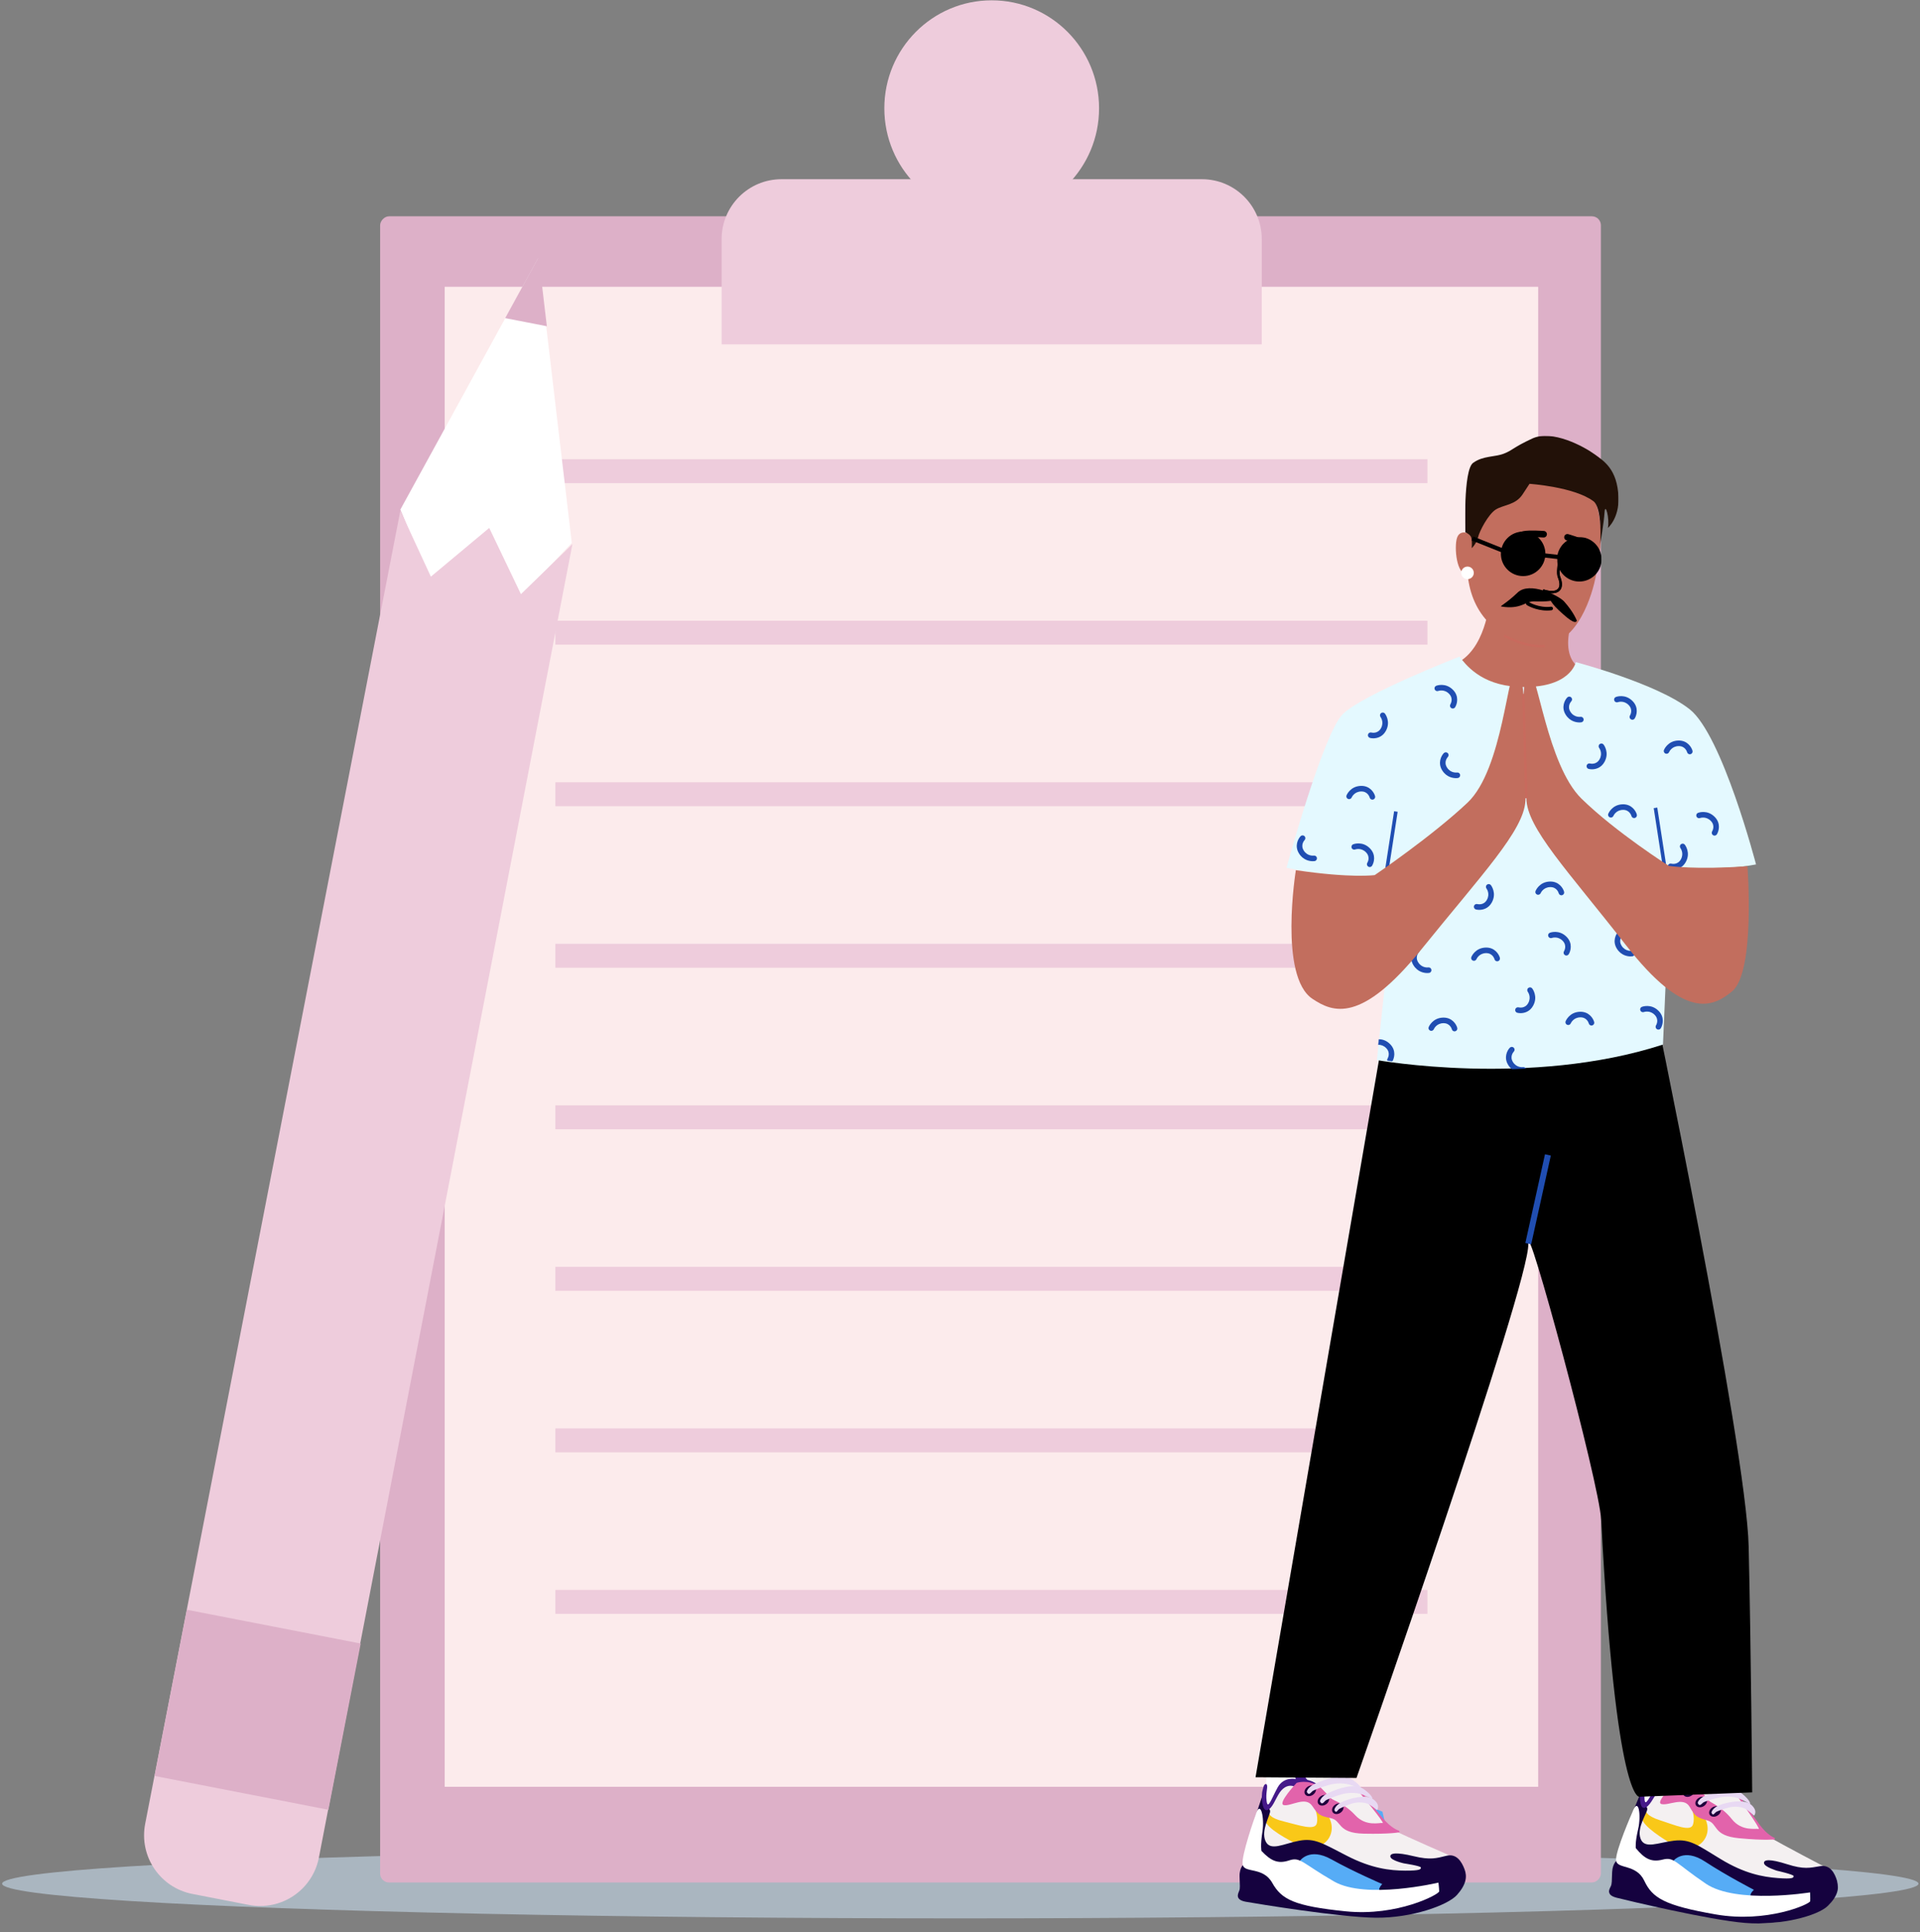 <svg viewBox="376.485 57.464 3210.03 3229.877" xmlns="http://www.w3.org/2000/svg" xmlns:xlink="http://www.w3.org/1999/xlink" xmlns:blush="http://design.blush" overflow="visible" width="993.855px" height="1000px"><rect x="376.485" y="57.464" width="3210.03" height="3229.877" fill="#808080" stroke="none"/><defs><polygon id="masterspot-illustrationto-do-list-path-1" points="0.469 0.286 53.515 0.286 53.515 107.756 0.469 107.756"/><polygon id="masterspot-illustrationto-do-list-path-3" points="0 0.283 603.924 0.283 603.924 617 0 617"/><polygon id="masterspot-illustrationto-do-list-path-5" points="0.383 0.682 291.681 0.682 291.681 266.806 0.383 266.806"/><polygon id="masterspot-illustrationto-do-list-path-7" points="0.302 0.308 128.976 0.308 128.976 395.283 0.302 395.283"/><polygon id="masterspot-illustrationto-do-list-path-9" points="0 0 267.057 0 267.057 209.266 0 209.266"/></defs><g id="Master/Spot Illustration/To Do List" stroke="none" stroke-width="1" fill="none" fill-rule="evenodd" blush:i="0"><ellipse id="Floor" fill="#D5ECFF" opacity=".5" cx="1982" cy="3206" rx="1602" ry="58" blush:i="0.0"/><g id="Group" transform="translate(1826, 1659.5) scale(-1, 1) translate(-1826, -1659.5) translate(599, 58)" blush:i="0.1"><g id="Wooden-board" blush:i="0.1.0"><rect id="Board" fill="#DDB0C8" x="0" y="361" width="2041" height="2785" rx="15" blush:i="0.1.0.0"/><g id="Paper" transform="translate(105, 479)" blush:i="0.1.0.1"><rect id="Rectangle" fill="#EECCDC" x="0" y="0" width="1828" height="2507" blush:i="0.1.0.1.0"/><rect id="Rectangle-Copy-38" fill="#FCEBEC" x="0" y="0" width="1828" height="2507" blush:i="0.1.0.1.1"/><g id="Writing" transform="translate(185, 288)" fill="#EECCDC" blush:i="0.1.0.1.2"><rect id="Rectangle-Copy-11" x="0" y="0" width="1458" height="40" blush:i="0.1.0.1.2.0"/><rect id="Rectangle-Copy-42" x="0" y="1080" width="1458" height="40" blush:i="0.1.0.1.2.1"/><rect id="Rectangle-Copy-39" x="0" y="270" width="1458" height="40" blush:i="0.1.0.1.2.2"/><rect id="Rectangle-Copy-43" x="0" y="1350" width="1458" height="40" blush:i="0.1.0.1.2.3"/><rect id="Rectangle-Copy-40" x="0" y="540" width="1458" height="40" blush:i="0.1.0.1.2.4"/><rect id="Rectangle-Copy-44" x="0" y="1620" width="1458" height="40" blush:i="0.1.0.1.2.5"/><rect id="Rectangle-Copy-41" x="0" y="810" width="1458" height="40" blush:i="0.1.0.1.2.6"/><rect id="Rectangle-Copy-45" x="0" y="1890" width="1458" height="40" blush:i="0.1.0.1.2.7"/></g></g><ellipse id="Oval" fill="#EECCDC" cx="1018.5" cy="180.5" rx="179.5" ry="180.5" blush:i="0.1.0.2"/><path d="M667,299 L1370,299 C1425.228,299 1470,343.772 1470,399 L1470,575 L1470,575 L567,575 L567,399 C567,343.772 611.772,299 667,299 Z" id="Rectangle" fill="#EECCDC" blush:i="0.1.0.3"/></g><g id="Pencil-Copy" transform="translate(2040.809, 1801.518) rotate(-11) translate(-2040.809, -1801.518) translate(1891.809, 403.018)" blush:i="0.1.1"><polygon id="Triangle" fill="#FFF" points="151.308 2.819 297.308 459.292 148.298 683.819 5.308 459.292" blush:i="0.1.1.0"/><path d="M3.891,460.99 L72.434,559.555 L145.582,460.99 L225.827,559.555 L296.947,460.99 L296.947,2696.99 C296.947,2752.218 252.176,2796.99 196.947,2796.99 L101.073,2796.99 C45.845,2796.99 1.073,2752.218 1.073,2696.99 C1.073,2696.948 1.073,2696.906 1.073,2696.864 L3.891,460.99 L3.891,460.99 Z" id="Rectangle" fill="#EECCDC" blush:i="0.1.1.1"/><rect id="Rectangle" fill="#DDB0C8" x=".713" y="2332.47" width="296" height="283" blush:i="0.1.1.2"/><polygon id="Triangle" fill="#DDB0C8" points="150.851 0.673 186.353 111.673 115.353 111.673" blush:i="0.1.1.3"/></g></g><g transform="translate(1767, 764) scale(1 1)" blush:width="2330" blush:height="2500" id="Master/Character/Standing" blush:component="Master/Character/Standing" blush:i="0.2"><defs blush:i="0.2.0"><polygon id="mastercharacterstanding-path-1" points="0.8 0.534 960.911 0.534 960.911 1289.694 0.8 1289.694" blush:i="0.2.0.0"/><polygon id="mastercharacterstanding-path-3" points="0.893 0.106 258.493 0.106 258.493 218.732 0.893 218.732" blush:i="0.2.0.1"/></defs><g id="Master/Character/Standing" stroke="none" stroke-width="1" fill="none" fill-rule="evenodd" blush:has-customizable-skin="true" blush:i="0.2.1"><g id="Lower Body/Standing" transform="translate(503, 943) scale(1 1)" blush:width="1383" blush:height="1557" blush:component="Lower Body/Standing" blush:i="0.2.1.0"><defs blush:i="0.2.1.0.0"><polygon id="lower-bodystandingpants-and-sneakers-1-path-1" points="-1.8189894e-12 115.06 382.455 115.06 382.455 354.503 -1.8189894e-12 354.503" blush:i="0.2.1.0.0.0"/><polygon id="lower-bodystandingpants-and-sneakers-1-path-3" points="0 0.162 396.769 0.162 396.769 223 0 223" blush:i="0.2.1.0.0.1"/></defs><g id="Lower Body/Standing/Pants and Sneakers 1" stroke="none" stroke-width="1" fill="none" fill-rule="evenodd" blush:i="0.2.1.0.1"><g id="Group-3" transform="translate(980.255, 1393.299) rotate(-4) translate(-980.255, -1393.299) translate(788.755, 1215.799)" blush:i="0.2.1.0.1.0"><polygon id="Fill-2" fill="#56ACF6" points="90.998 236.825 156.753 308.612 264.736 307.406 258.101 278.449 129.606 225.966" blush:i="0.2.1.0.1.0.0"/><path d="M66.298,144.676 C66.761,141.419 85.303,34.42 85.303,34.42 C85.303,34.42 82.694,29.398 84.455,17.024 C86.215,4.65 95.047,-6.055 147.152,6.008 C199.258,18.071 201.588,25.046 200.847,30.257 C200.106,35.467 192.485,47.008 191.28,55.475 C190.075,63.942 182.962,146.652 182.962,146.652 L66.298,144.676 Z" id="Fill-36" fill="#FFF" blush:i="0.2.1.0.1.0.1"/><path d="M65.354,140.337 L49.706,225.838 L120.301,217.506 L184.205,249.052 L281.628,292.511 L365.733,289.673 L363.719,267.951 C363.719,267.951 291.448,223.476 274.291,211.339 C257.133,199.201 251.281,179.745 251.281,179.745 L225.952,137.059 C225.952,137.059 198.907,91.512 175.148,86.088 C151.39,80.664 130.556,83.425 134.455,93.382 C138.353,103.34 148.496,121.136 148.496,121.136 L105.214,109.256 L78.214,138.121 L71.121,144.88 L73.415,150.151" id="Fill-38" fill="#F4F0F1" blush:i="0.2.1.0.1.0.2"/><path d="M71.203,153.379 C71.203,153.379 69.759,161.026 93.755,170.508 C117.751,179.99 143.249,193.969 147.939,181.071 C152.63,168.174 147.424,154.582 147.424,154.582 L168.776,172.611 C168.776,172.611 177.884,191.399 164.799,208.1 C151.715,224.801 121.926,223.42 121.926,223.42 L110.123,211.032 C110.123,211.032 72.272,186.015 64.916,169.976 C57.559,153.937 71.203,153.379 71.203,153.379" id="Fill-40" fill="#F9C818" blush:i="0.2.1.0.1.0.3"/><mask id="lower-bodystandingpants-and-sneakers-1-mask-2" fill="#fff" blush:i="0.2.1.0.1.0.4"><use xlink:href="#lower-bodystandingpants-and-sneakers-1-path-1" blush:i="0.2.1.0.1.0.4.0"/></mask><g id="Clip-43" blush:i="0.2.1.0.1.0.5"/><path d="M64.909,121.331 C64.909,121.331 31.329,187.55 33.925,186.751 C36.521,185.952 55.057,153.708 54.841,166.528 C54.623,179.35 45.084,195.107 45.828,209.428 C45.828,209.428 56.58,244.639 64.454,245.759 C72.329,246.879 110.744,239.674 110.744,239.674 C110.744,239.674 129.509,218.549 163.53,244.4 C197.552,270.252 241.915,297.266 241.915,297.266 C241.915,297.266 235.983,301.574 235.462,305.931 C234.941,310.286 237.321,316.436 237.321,316.436 L99.242,286.568 L27.707,230.481 L18.345,230.813 C18.345,230.813 9.357,235.523 7.503,250.896 C5.649,266.269 6.071,270.321 3.419,274.935 C0.766,279.548 -5.843,288.588 11.955,294.446 C29.752,300.305 163.511,342.286 223.093,351.427 C282.675,360.566 345.364,347.858 363.148,332.756 C380.933,317.653 384.419,304.841 381.57,292.126 C378.721,279.411 372.411,263.883 355.02,265.531 C337.629,267.181 327.612,269.347 300.047,258.377 C272.48,247.407 261.271,247.675 261.815,254.137 C262.358,260.598 282.697,268.145 282.697,268.145 C282.697,268.145 310.132,276.304 309.742,279.041 C309.352,281.778 308.218,284.143 283.077,280.435 C257.936,276.726 228.039,269.084 189.996,242.129 C151.952,215.174 140.829,204.877 114.529,205.977 C88.229,207.078 64.003,217.431 58.704,198.521 C53.405,179.612 73.115,156.413 73.415,150.151 C73.714,143.89 65.354,140.337 65.354,140.337 L65.414,115.06" id="Fill-42" fill="#15023F" mask="url(#lower-bodystandingpants-and-sneakers-1-mask-2)" blush:i="0.2.1.0.1.0.6"/><path d="M69.59,105.926 C69.59,105.926 68.551,107.113 65.413,115.061 C62.276,123.008 59.634,147.995 68.422,147.786 C77.211,147.576 85.248,130.837 93.673,121.635 C102.099,112.433 112.061,110.383 120.086,115.539 C128.111,120.695 160.487,120.956 160.487,120.956 C160.487,120.956 152.876,105.68 124.261,103.401 C124.261,103.401 104.491,95.281 91.382,112.848 C78.273,130.413 69.797,148.186 70.011,132.655 C70.195,119.282 74.959,111.417 74.397,106.653 C73.834,101.887 69.59,105.926 69.59,105.926" id="Fill-45" fill="#451989" mask="url(#lower-bodystandingpants-and-sneakers-1-mask-2)" blush:i="0.2.1.0.1.0.7"/><path d="M282.481,215.556 C282.481,215.556 267.06,216.746 223.005,209.47 C178.953,202.184 190.189,182.763 172.481,176.173 C154.771,169.594 152.877,168.638 144.175,151.128 C135.485,133.619 109.481,147.213 97.804,143.522 C86.12,139.82 123.981,109.611 123.981,109.611 C123.981,109.611 143.585,105.784 160.487,120.954 C165.243,125.227 174.418,139.976 177.262,143.481 C180.097,146.986 198.272,155.055 213.402,177.004 C228.53,198.963 252.277,194.705 256.827,196.302 C261.366,197.908 225.291,139.576 225.291,139.576 L225.752,134.056 C225.752,134.056 248.14,172.512 259.208,189.722 C270.284,206.933 280.059,211.707 281.813,212.795 C283.556,213.891 282.481,215.556 282.481,215.556" id="Fill-47" fill="#E263AB" mask="url(#lower-bodystandingpants-and-sneakers-1-mask-2)" blush:i="0.2.1.0.1.0.8"/><path d="M47.939,154.085 C47.939,154.085 14.827,217.146 15.385,232.179 C15.943,247.213 48.616,239.848 60.098,269.429 C71.581,299.01 90.851,312.968 175.143,333.81 C259.434,354.65 333.663,327.693 334.368,322.735 C335.073,317.777 335.185,308.098 335.185,308.098 C335.185,308.098 210.899,319.505 162.363,281.408 C113.827,243.312 112.817,232.63 93.343,236.183 C73.869,239.736 63.064,232.72 49.714,213.96 C49.714,213.96 48.883,204.989 55.892,182.381 C62.902,159.772 60.46,126.639 47.939,154.085" id="Fill-49" fill="#FFF" mask="url(#lower-bodystandingpants-and-sneakers-1-mask-2)" blush:i="0.2.1.0.1.0.9"/><path d="M125.258,106.318 C125.258,106.318 115.626,94.248 133.734,83.205 C151.841,72.162 182.016,83.425 190.58,93.884 C190.58,93.884 173.504,83.998 151.35,84.738 C129.196,85.478 133.921,92.148 142.943,108.509 L123.237,104.572" id="Fill-51" fill="#451989" mask="url(#lower-bodystandingpants-and-sneakers-1-mask-2)" blush:i="0.2.1.0.1.0.10"/><path d="M153.779,121.068 C155.878,124.995 153.477,130.369 148.419,133.073 C143.36,135.778 137.557,134.787 135.459,130.861 C133.36,126.935 135.76,121.56 140.819,118.856 C145.878,116.152 151.68,117.142 153.779,121.068" id="Fill-53" fill="#1F003C" mask="url(#lower-bodystandingpants-and-sneakers-1-mask-2)" blush:i="0.2.1.0.1.0.11"/><path d="M138.641,127.009 C138.641,127.009 140.351,119.04 156.224,114.815 C172.096,110.589 201.987,104.035 216.68,117.219 C231.373,130.403 229.601,135.769 229.601,135.769 C229.601,135.769 218.724,128.171 210.149,124.646 C201.574,121.121 189.751,119.152 177.73,120.612 C165.708,122.071 153.608,125.104 149.675,126.417 C145.743,127.731 141.652,135.217 138.641,127.009" id="Fill-55" fill="#E8D9F3" mask="url(#lower-bodystandingpants-and-sneakers-1-mask-2)" blush:i="0.2.1.0.1.0.12"/><path d="M173.358,139.846 C175.457,143.773 173.057,149.147 167.998,151.851 C162.939,154.556 157.136,153.565 155.039,149.639 C152.94,145.713 155.339,140.338 160.398,137.634 C165.458,134.93 171.259,135.92 173.358,139.846" id="Fill-57" fill="#1F003C" mask="url(#lower-bodystandingpants-and-sneakers-1-mask-2)" blush:i="0.2.1.0.1.0.13"/><path d="M158.221,145.786 C158.221,145.786 159.908,137.814 175.197,133.506 C190.486,129.197 219.269,122.486 233.328,135.579 C247.388,148.673 245.655,154.045 245.655,154.045 C245.655,154.045 235.235,146.512 227.006,143.036 C218.779,139.56 207.419,137.657 195.85,139.181 C184.28,140.705 172.625,143.801 168.835,145.135 C165.046,146.469 161.072,153.972 158.221,145.786" id="Fill-59" fill="#E8D9F3" mask="url(#lower-bodystandingpants-and-sneakers-1-mask-2)" blush:i="0.2.1.0.1.0.14"/><path d="M195.224,157.211 C197.323,161.137 194.923,166.511 189.864,169.216 C184.805,171.92 179.003,170.929 176.905,167.003 C174.806,163.077 177.205,157.702 182.264,154.998 C187.324,152.294 193.125,153.284 195.224,157.211" id="Fill-61" fill="#1F003C" mask="url(#lower-bodystandingpants-and-sneakers-1-mask-2)" blush:i="0.2.1.0.1.0.15"/><path d="M180.039,163.482 C180.039,163.482 181.499,156.313 193.727,152.228 C205.954,148.144 236.445,143.741 247.441,155.27 C258.436,166.799 250.674,173.668 250.674,173.668 C250.674,173.668 241.307,163.007 234.81,160.013 C228.314,157.018 219.304,155.478 210.076,157.012 C200.849,158.547 191.529,161.493 188.495,162.743 C185.46,163.994 182.188,170.776 180.039,163.482" id="Fill-63" fill="#E8D9F3" mask="url(#lower-bodystandingpants-and-sneakers-1-mask-2)" blush:i="0.2.1.0.1.0.16"/></g><g id="Group-2" transform="translate(176, 1223)" blush:i="0.2.1.0.1.1"><g id="Group" transform="translate(0, 0.545)" blush:i="0.2.1.0.1.1.0"><polygon id="Fill-1" fill="#56ACF6" points="74.703 113.497 140.458 185.285 248.441 184.079 241.806 155.122 113.311 102.639" blush:i="0.2.1.0.1.1.0.0"/><polygon id="Fill-3" fill="#56ACF6" points="74.969 226.773 140.724 298.561 248.707 297.355 242.072 268.398 113.577 215.915" blush:i="0.2.1.0.1.1.0.1"/><path d="M46.142,149.748 C46.142,146.459 49.431,37.915 49.431,37.915 C49.431,37.915 46.142,33.31 46.142,20.811 C46.142,8.311 53.378,-3.529 106.663,1.075 C159.949,5.681 163.238,12.259 163.238,17.521 C163.238,22.784 157.318,35.283 157.318,43.835 C157.318,52.388 161.922,135.275 161.922,135.275 L46.142,149.748 Z" id="Fill-6" fill="#FFF" blush:i="0.2.1.0.1.1.0.2"/><path d="M44.596,145.585 L41.145,232.438 L109.864,214.247 L177.572,236.481 L280.145,265.787 L363.012,251.134 L357.959,229.911 C357.959,229.911 280.145,196.058 261.45,186.457 C242.754,176.856 234.22,158.418 234.22,158.418 L203.132,119.725 C203.132,119.725 169.943,78.439 145.658,76.416 C121.372,74.392 101.134,80.059 106.396,89.368 C111.658,98.677 124.205,114.867 124.205,114.867 L79.683,109.2 L57.016,141.581 L50.945,149.272 L53.958,154.167" id="Fill-8" fill="#F4F0F1" blush:i="0.2.1.0.1.1.0.3"/><path d="M52.225,157.674 C52.225,157.674 51.871,165.448 76.963,171.456 C102.056,177.465 129.269,187.713 132.096,174.283 C134.923,160.855 127.855,148.131 127.855,148.131 L151.534,162.975 C151.534,162.975 163.196,180.292 152.594,198.669 C141.992,217.047 112.305,219.874 112.305,219.874 L98.875,209.272 C98.875,209.272 57.879,189.834 48.337,174.99 C38.795,160.148 52.225,157.674 52.225,157.674" id="Fill-10" fill="#F9C818" blush:i="0.2.1.0.1.1.0.4"/><path d="M41.479,126.831 C41.479,126.831 17.559,197.119 20.017,195.963 C22.475,194.807 36.286,160.272 37.875,172.996 C39.466,185.72 32.242,202.664 34.995,216.737 C34.995,216.737 50.597,250.083 58.551,250.083 C66.505,250.083 103.523,237.54 103.523,237.54 C103.523,237.54 119.125,213.983 156.449,234.787 C193.772,255.59 241.497,276.087 241.497,276.087 C241.497,276.087 236.231,281.187 236.329,285.573 C236.426,289.96 239.648,295.714 239.648,295.714 L98.739,285.587 L20.018,240.134 L10.796,241.78 C10.796,241.78 2.562,247.709 2.891,263.189 C3.22,278.67 4.208,282.623 2.232,287.563 C0.256,292.504 -5.014,302.386 13.431,305.679 C31.875,308.973 170.213,331.699 230.489,332.358 C290.764,333.018 351.04,311.607 366.52,294.151 C382,276.694 383.648,263.519 379.037,251.332 C374.425,239.145 365.992,224.66 349.006,228.741 C332.02,232.823 322.409,236.378 293.573,229.399 C264.737,222.421 253.676,224.265 255.124,230.585 C256.573,236.905 277.772,241.514 277.772,241.514 C277.772,241.514 306.082,245.727 306.082,248.492 C306.082,251.257 305.291,253.759 279.878,253.627 C254.466,253.495 223.791,250.141 182.331,228.811 C140.87,207.481 128.408,198.854 102.525,203.647 C76.642,208.44 54.115,222.101 46.207,204.127 C38.297,186.152 54.543,160.409 53.958,154.167 C53.374,147.926 44.596,145.585 44.596,145.585 L41.096,120.553" id="Fill-12" fill="#15023F" blush:i="0.2.1.0.1.1.0.5"/><path d="M43.945,110.92 C43.945,110.92 43.084,112.243 41.096,120.553 C39.109,128.862 40.012,153.973 48.684,152.527 C57.355,151.083 62.956,133.379 70.001,123.082 C77.046,112.785 86.621,109.353 95.292,113.327 C103.963,117.301 136.053,113.001 136.053,113.001 C136.053,113.001 126.367,98.948 97.716,100.722 C97.716,100.722 77,95.468 66.495,114.704 C55.989,133.941 50.101,152.731 48.126,137.325 C46.425,124.059 50.034,115.602 48.806,110.963 C47.579,106.324 43.945,110.92 43.945,110.92" id="Fill-14" fill="#451989" blush:i="0.2.1.0.1.1.0.6"/><path d="M270.153,189.479 C270.153,189.479 255.052,192.83 210.413,191.83 C165.773,190.82 174.163,170.009 155.703,165.979 C137.243,161.959 135.233,161.28 124.153,145.169 C113.083,129.059 89.253,146.179 77.173,144.169 C65.083,142.149 98.313,106.91 98.313,106.91 C98.313,106.91 117.183,100.36 136.052,113 C141.363,116.559 152.523,129.87 155.833,132.939 C159.133,136.009 178.262,141.439 196.333,161.04 C214.403,180.649 237.313,173.089 242.043,174.03 C246.762,174.979 202.833,122.309 202.833,122.309 L202.512,116.78 C202.512,116.78 230.092,151.7 243.473,167.179 C256.863,182.66 267.213,186.009 269.103,186.839 C270.983,187.679 270.153,189.479 270.153,189.479" id="Fill-16" fill="#E263AB" blush:i="0.2.1.0.1.1.0.7"/><path d="M29.29,161.649 C29.29,161.649 5.389,228.744 8.059,243.549 C10.728,258.355 42.038,246.462 57.571,274.131 C73.105,301.8 94.149,312.906 180.536,321.67 C266.922,330.433 336.615,293.292 336.615,288.284 C336.615,283.276 335.363,273.677 335.363,273.677 C335.363,273.677 213.922,302.473 160.504,271.59 C107.087,240.709 104.583,230.276 85.804,236.536 C67.023,242.795 55.339,237.371 39.48,220.677 C39.48,220.677 37.394,211.914 41.149,188.544 C44.905,165.173 37.822,132.713 29.29,161.649" id="Fill-18" fill="#FFF" blush:i="0.2.1.0.1.1.0.8"/><path d="M99.114,103.471 C99.114,103.471 87.878,92.877 104.25,79.394 C120.622,65.911 152.082,72.813 162.034,81.962 C162.034,81.962 143.735,74.578 121.906,78.431 C100.077,82.284 105.695,88.222 116.93,103.15 L96.867,102.026" id="Fill-20" fill="#451989" blush:i="0.2.1.0.1.1.0.9"/><path d="M129.426,114.058 C132.057,117.649 130.438,123.308 125.81,126.698 C121.183,130.087 115.299,129.924 112.668,126.332 C110.037,122.742 111.656,117.082 116.284,113.693 C120.912,110.303 126.796,110.466 129.426,114.058" id="Fill-22" fill="#1F003C" blush:i="0.2.1.0.1.1.0.10"/><path d="M115.277,122.07 C115.277,122.07 115.847,113.939 130.966,107.52 C146.087,101.102 174.756,90.404 191.16,101.387 C207.562,112.371 206.564,117.933 206.564,117.933 C206.564,117.933 194.725,111.942 185.739,109.66 C176.754,107.378 164.772,107.092 153.076,110.231 C141.38,113.369 129.826,118.076 126.117,119.93 C122.409,121.784 119.414,129.772 115.277,122.07" id="Fill-24" fill="#E8D9F3" blush:i="0.2.1.0.1.1.0.11"/><path d="M151.456,129.891 C154.086,133.482 152.467,139.141 147.84,142.531 C143.212,145.92 137.328,145.757 134.697,142.165 C132.067,138.575 133.685,132.915 138.313,129.526 C142.941,126.136 148.825,126.299 151.456,129.891" id="Fill-26" fill="#1F003C" blush:i="0.2.1.0.1.1.0.12"/><path d="M137.305,137.903 C137.305,137.903 137.854,129.772 152.383,123.354 C166.912,116.935 194.464,106.237 210.227,117.22 C225.991,128.204 225.031,133.766 225.031,133.766 C225.031,133.766 213.654,127.775 205.019,125.493 C196.383,123.211 184.869,122.925 173.629,126.064 C162.389,129.202 151.286,133.909 147.723,135.763 C144.159,137.617 141.281,145.605 137.305,137.903" id="Fill-28" fill="#E8D9F3" blush:i="0.2.1.0.1.1.0.13"/><path d="M175.549,144.002 C178.179,147.594 176.56,153.253 171.933,156.643 C167.305,160.032 161.421,159.868 158.79,156.277 C156.16,152.687 157.778,147.027 162.406,143.638 C167.034,140.248 172.918,140.411 175.549,144.002" id="Fill-30" fill="#1F003C" blush:i="0.2.1.0.1.1.0.14"/><path d="M161.399,152.35 C161.399,152.35 161.835,145.047 173.365,139.282 C184.895,133.516 214.463,124.863 226.973,134.729 C239.482,144.594 232.764,152.488 232.764,152.488 C232.764,152.488 221.989,143.253 215.136,141.204 C208.283,139.154 199.145,138.897 190.225,141.716 C181.306,144.535 172.495,148.762 169.667,150.428 C166.838,152.094 164.554,159.269 161.399,152.35" id="Fill-32" fill="#E8D9F3" blush:i="0.2.1.0.1.1.0.15"/></g></g><g id="Group-10-Copy" transform="translate(704, 778.5) scale(-1, 1) translate(-704, -778.5) translate(205, 0)" blush:i="0.2.1.0.1.2"><g id="Group-3" transform="translate(0, 1333.14)" blush:i="0.2.1.0.1.2.0"><mask id="lower-bodystandingpants-and-sneakers-1-mask-4" fill="#fff" blush:i="0.2.1.0.1.2.0.0"><use xlink:href="#lower-bodystandingpants-and-sneakers-1-path-3" blush:i="0.2.1.0.1.2.0.0.0"/></mask><g id="Clip-2" blush:i="0.2.1.0.1.2.0.1"/></g><path d="M172.951,935.179 C169.016,1104.396 167.048,1346.417 167.048,1346.417 L355.689,1353.713 C355.689,1353.713 395.049,1364.571 419.479,890.894 C422.647,829.475 545.357,375.351 541.422,429.238 C536.868,491.586 828.61,1322.266 828.61,1322.266 L997.391,1321.104 C845.797,440.368 770,0 770,0 C770,0 337,0 337,0 C337,0 176.886,765.962 172.951,935.179 Z" id="Fill-6" fill="#000" blush:i="0.2.1.0.1.2.1"/><polygon id="Stroke-8" fill="#204EB2" fill-rule="nonzero" points="513.475 279.803 546.304 428.157 536.54 430.318 503.711 281.964" blush:i="0.2.1.0.1.2.2"/></g></g></g><g id="Upper Body" transform="translate(376, 69) scale(1 1)" blush:width="1578" blush:height="1152" blush:component="Upper Body" blush:i="0.2.1.1"><defs blush:i="0.2.1.1.0"><path d="M93.974,96.793 C60.909,129.859 0,353.482 0,353.482 L0,353.482 C0,353.482 107.896,377.845 180.987,361.313 L180.987,361.313 L187.078,337.82 L151.061,674.939 C151.061,674.939 407.503,721.041 629.367,649.006 L629.367,649.006 L642.334,352.227 C642.334,352.227 727.333,359.431 784.961,347.905 L784.961,347.905 C784.961,347.905 728.774,131.802 674.028,88.582 L674.028,88.582 C619.283,45.362 483.635,9.766 483.635,9.766 L483.635,9.766 C483.635,9.766 474.786,55.091 387.616,51.078 L387.616,51.078 C323.951,48.147 298.756,12.626 289.15,0.575 L289.15,0.575 C289.15,0.575 127.04,63.728 93.974,96.793" id="upper-bodypalms-together-path-1" blush:i="0.2.1.1.0.0"/><path d="M93.974,96.793 C60.909,129.859 0,353.482 0,353.482 L0,353.482 C0,353.482 107.896,377.845 180.987,361.313 L180.987,361.313 L187.078,337.82 L151.061,674.939 C151.061,674.939 407.503,721.041 629.367,649.006 L629.367,649.006 L642.334,352.227 C642.334,352.227 727.333,359.431 784.961,347.905 L784.961,347.905 C784.961,347.905 728.774,131.802 674.028,88.582 L674.028,88.582 C619.283,45.362 483.635,9.766 483.635,9.766 L483.635,9.766 C483.635,9.766 474.786,55.091 387.616,51.078 L387.616,51.078 C323.951,48.147 298.756,12.626 289.15,0.575 L289.15,0.575 C289.15,0.575 127.04,63.728 93.974,96.793" id="upper-bodypalms-together-path-3" blush:i="0.2.1.1.0.1"/><path d="M93.974,96.793 C60.909,129.859 0,353.482 0,353.482 L0,353.482 C0,353.482 107.896,377.845 180.987,361.313 L180.987,361.313 L187.078,337.82 L151.061,674.939 C151.061,674.939 407.503,721.041 629.367,649.006 L629.367,649.006 L642.334,352.227 C642.334,352.227 727.333,359.431 784.961,347.905 L784.961,347.905 C784.961,347.905 728.774,131.802 674.028,88.582 L674.028,88.582 C619.283,45.362 483.635,9.766 483.635,9.766 L483.635,9.766 C483.635,9.766 474.786,55.091 387.616,51.078 L387.616,51.078 C323.951,48.147 298.756,12.626 289.15,0.575 L289.15,0.575 C289.15,0.575 127.04,63.728 93.974,96.793" id="upper-bodypalms-together-path-5" blush:i="0.2.1.1.0.2"/><path d="M93.974,96.793 C60.909,129.859 0,353.482 0,353.482 L0,353.482 C0,353.482 107.896,377.845 180.987,361.313 L180.987,361.313 L187.078,337.82 L151.061,674.939 C151.061,674.939 407.503,721.041 629.367,649.006 L629.367,649.006 L642.334,352.227 C642.334,352.227 727.333,359.431 784.961,347.905 L784.961,347.905 C784.961,347.905 728.774,131.802 674.028,88.582 L674.028,88.582 C619.283,45.362 483.635,9.766 483.635,9.766 L483.635,9.766 C483.635,9.766 474.786,55.091 387.616,51.078 L387.616,51.078 C323.951,48.147 298.756,12.626 289.15,0.575 L289.15,0.575 C289.15,0.575 127.04,63.728 93.974,96.793" id="upper-bodypalms-together-path-7" blush:i="0.2.1.1.0.3"/><path d="M93.974,96.793 C60.909,129.859 0,353.482 0,353.482 L0,353.482 C0,353.482 107.896,377.845 180.987,361.313 L180.987,361.313 L187.078,337.82 L151.061,674.939 C151.061,674.939 407.503,721.041 629.367,649.006 L629.367,649.006 L642.334,352.227 C642.334,352.227 727.333,359.431 784.961,347.905 L784.961,347.905 C784.961,347.905 728.774,131.802 674.028,88.582 L674.028,88.582 C619.283,45.362 483.635,9.766 483.635,9.766 L483.635,9.766 C483.635,9.766 474.786,55.091 387.616,51.078 L387.616,51.078 C323.951,48.147 298.756,12.626 289.15,0.575 L289.15,0.575 C289.15,0.575 127.04,63.728 93.974,96.793" id="upper-bodypalms-together-path-9" blush:i="0.2.1.1.0.4"/><path d="M93.974,96.793 C60.909,129.859 0,353.482 0,353.482 L0,353.482 C0,353.482 107.896,377.845 180.987,361.313 L180.987,361.313 L187.078,337.82 L151.061,674.939 C151.061,674.939 407.503,721.041 629.367,649.006 L629.367,649.006 L642.334,352.227 C642.334,352.227 727.333,359.431 784.961,347.905 L784.961,347.905 C784.961,347.905 728.774,131.802 674.028,88.582 L674.028,88.582 C619.283,45.362 483.635,9.766 483.635,9.766 L483.635,9.766 C483.635,9.766 474.786,55.091 387.616,51.078 L387.616,51.078 C323.951,48.147 298.756,12.626 289.15,0.575 L289.15,0.575 C289.15,0.575 127.04,63.728 93.974,96.793" id="upper-bodypalms-together-path-11" blush:i="0.2.1.1.0.5"/><path d="M93.974,96.793 C60.909,129.859 0,353.482 0,353.482 L0,353.482 C0,353.482 107.896,377.845 180.987,361.313 L180.987,361.313 L187.078,337.82 L151.061,674.939 C151.061,674.939 407.503,721.041 629.367,649.006 L629.367,649.006 L642.334,352.227 C642.334,352.227 727.333,359.431 784.961,347.905 L784.961,347.905 C784.961,347.905 728.774,131.802 674.028,88.582 L674.028,88.582 C619.283,45.362 483.635,9.766 483.635,9.766 L483.635,9.766 C483.635,9.766 474.786,55.091 387.616,51.078 L387.616,51.078 C323.951,48.147 298.756,12.626 289.15,0.575 L289.15,0.575 C289.15,0.575 127.04,63.728 93.974,96.793" id="upper-bodypalms-together-path-13" blush:i="0.2.1.1.0.6"/><path d="M93.974,96.793 C60.909,129.859 0,353.482 0,353.482 L0,353.482 C0,353.482 107.896,377.845 180.987,361.313 L180.987,361.313 L187.078,337.82 L151.061,674.939 C151.061,674.939 407.503,721.041 629.367,649.006 L629.367,649.006 L642.334,352.227 C642.334,352.227 727.333,359.431 784.961,347.905 L784.961,347.905 C784.961,347.905 728.774,131.802 674.028,88.582 L674.028,88.582 C619.283,45.362 483.635,9.766 483.635,9.766 L483.635,9.766 C483.635,9.766 474.786,55.091 387.616,51.078 L387.616,51.078 C323.951,48.147 298.756,12.626 289.15,0.575 L289.15,0.575 C289.15,0.575 127.04,63.728 93.974,96.793" id="upper-bodypalms-together-path-15" blush:i="0.2.1.1.0.7"/><path d="M93.974,96.793 C60.909,129.859 0,353.482 0,353.482 L0,353.482 C0,353.482 107.896,377.845 180.987,361.313 L180.987,361.313 L187.078,337.82 L151.061,674.939 C151.061,674.939 407.503,721.041 629.367,649.006 L629.367,649.006 L642.334,352.227 C642.334,352.227 727.333,359.431 784.961,347.905 L784.961,347.905 C784.961,347.905 728.774,131.802 674.028,88.582 L674.028,88.582 C619.283,45.362 483.635,9.766 483.635,9.766 L483.635,9.766 C483.635,9.766 474.786,55.091 387.616,51.078 L387.616,51.078 C323.951,48.147 298.756,12.626 289.15,0.575 L289.15,0.575 C289.15,0.575 127.04,63.728 93.974,96.793" id="upper-bodypalms-together-path-17" blush:i="0.2.1.1.0.8"/><path d="M93.974,96.793 C60.909,129.859 0,353.482 0,353.482 L0,353.482 C0,353.482 107.896,377.845 180.987,361.313 L180.987,361.313 L187.078,337.82 L151.061,674.939 C151.061,674.939 407.503,721.041 629.367,649.006 L629.367,649.006 L642.334,352.227 C642.334,352.227 727.333,359.431 784.961,347.905 L784.961,347.905 C784.961,347.905 728.774,131.802 674.028,88.582 L674.028,88.582 C619.283,45.362 483.635,9.766 483.635,9.766 L483.635,9.766 C483.635,9.766 474.786,55.091 387.616,51.078 L387.616,51.078 C323.951,48.147 298.756,12.626 289.15,0.575 L289.15,0.575 C289.15,0.575 127.04,63.728 93.974,96.793" id="upper-bodypalms-together-path-19" blush:i="0.2.1.1.0.9"/><path d="M93.974,96.793 C60.909,129.859 0,353.482 0,353.482 L0,353.482 C0,353.482 107.896,377.845 180.987,361.313 L180.987,361.313 L187.078,337.82 L151.061,674.939 C151.061,674.939 407.503,721.041 629.367,649.006 L629.367,649.006 L642.334,352.227 C642.334,352.227 727.333,359.431 784.961,347.905 L784.961,347.905 C784.961,347.905 728.774,131.802 674.028,88.582 L674.028,88.582 C619.283,45.362 483.635,9.766 483.635,9.766 L483.635,9.766 C483.635,9.766 474.786,55.091 387.616,51.078 L387.616,51.078 C323.951,48.147 298.756,12.626 289.15,0.575 L289.15,0.575 C289.15,0.575 127.04,63.728 93.974,96.793" id="upper-bodypalms-together-path-21" blush:i="0.2.1.1.0.10"/><path d="M93.974,96.793 C60.909,129.859 0,353.482 0,353.482 L0,353.482 C0,353.482 107.896,377.845 180.987,361.313 L180.987,361.313 L187.078,337.82 L151.061,674.939 C151.061,674.939 407.503,721.041 629.367,649.006 L629.367,649.006 L642.334,352.227 C642.334,352.227 727.333,359.431 784.961,347.905 L784.961,347.905 C784.961,347.905 728.774,131.802 674.028,88.582 L674.028,88.582 C619.283,45.362 483.635,9.766 483.635,9.766 L483.635,9.766 C483.635,9.766 474.786,55.091 387.616,51.078 L387.616,51.078 C323.951,48.147 298.756,12.626 289.15,0.575 L289.15,0.575 C289.15,0.575 127.04,63.728 93.974,96.793" id="upper-bodypalms-together-path-23" blush:i="0.2.1.1.0.11"/><path d="M93.974,96.793 C60.909,129.859 0,353.482 0,353.482 L0,353.482 C0,353.482 107.896,377.845 180.987,361.313 L180.987,361.313 L187.078,337.82 L151.061,674.939 C151.061,674.939 407.503,721.041 629.367,649.006 L629.367,649.006 L642.334,352.227 C642.334,352.227 727.333,359.431 784.961,347.905 L784.961,347.905 C784.961,347.905 728.774,131.802 674.028,88.582 L674.028,88.582 C619.283,45.362 483.635,9.766 483.635,9.766 L483.635,9.766 C483.635,9.766 474.786,55.091 387.616,51.078 L387.616,51.078 C323.951,48.147 298.756,12.626 289.15,0.575 L289.15,0.575 C289.15,0.575 127.04,63.728 93.974,96.793" id="upper-bodypalms-together-path-25" blush:i="0.2.1.1.0.12"/><path d="M93.974,96.793 C60.909,129.859 0,353.482 0,353.482 L0,353.482 C0,353.482 107.896,377.845 180.987,361.313 L180.987,361.313 L187.078,337.82 L151.061,674.939 C151.061,674.939 407.503,721.041 629.367,649.006 L629.367,649.006 L642.334,352.227 C642.334,352.227 727.333,359.431 784.961,347.905 L784.961,347.905 C784.961,347.905 728.774,131.802 674.028,88.582 L674.028,88.582 C619.283,45.362 483.635,9.766 483.635,9.766 L483.635,9.766 C483.635,9.766 474.786,55.091 387.616,51.078 L387.616,51.078 C323.951,48.147 298.756,12.626 289.15,0.575 L289.15,0.575 C289.15,0.575 127.04,63.728 93.974,96.793" id="upper-bodypalms-together-path-27" blush:i="0.2.1.1.0.13"/><path d="M93.974,96.793 C60.909,129.859 0,353.482 0,353.482 L0,353.482 C0,353.482 107.896,377.845 180.987,361.313 L180.987,361.313 L187.078,337.82 L151.061,674.939 C151.061,674.939 407.503,721.041 629.367,649.006 L629.367,649.006 L642.334,352.227 C642.334,352.227 727.333,359.431 784.961,347.905 L784.961,347.905 C784.961,347.905 728.774,131.802 674.028,88.582 L674.028,88.582 C619.283,45.362 483.635,9.766 483.635,9.766 L483.635,9.766 C483.635,9.766 474.786,55.091 387.616,51.078 L387.616,51.078 C323.951,48.147 298.756,12.626 289.15,0.575 L289.15,0.575 C289.15,0.575 127.04,63.728 93.974,96.793" id="upper-bodypalms-together-path-29" blush:i="0.2.1.1.0.14"/><path d="M93.974,96.793 C60.909,129.859 0,353.482 0,353.482 L0,353.482 C0,353.482 107.896,377.845 180.987,361.313 L180.987,361.313 L187.078,337.82 L151.061,674.939 C151.061,674.939 407.503,721.041 629.367,649.006 L629.367,649.006 L642.334,352.227 C642.334,352.227 727.333,359.431 784.961,347.905 L784.961,347.905 C784.961,347.905 728.774,131.802 674.028,88.582 L674.028,88.582 C619.283,45.362 483.635,9.766 483.635,9.766 L483.635,9.766 C483.635,9.766 474.786,55.091 387.616,51.078 L387.616,51.078 C323.951,48.147 298.756,12.626 289.15,0.575 L289.15,0.575 C289.15,0.575 127.04,63.728 93.974,96.793" id="upper-bodypalms-together-path-31" blush:i="0.2.1.1.0.15"/><path d="M93.974,96.793 C60.909,129.859 0,353.482 0,353.482 L0,353.482 C0,353.482 107.896,377.845 180.987,361.313 L180.987,361.313 L187.078,337.82 L151.061,674.939 C151.061,674.939 407.503,721.041 629.367,649.006 L629.367,649.006 L642.334,352.227 C642.334,352.227 727.333,359.431 784.961,347.905 L784.961,347.905 C784.961,347.905 728.774,131.802 674.028,88.582 L674.028,88.582 C619.283,45.362 483.635,9.766 483.635,9.766 L483.635,9.766 C483.635,9.766 474.786,55.091 387.616,51.078 L387.616,51.078 C323.951,48.147 298.756,12.626 289.15,0.575 L289.15,0.575 C289.15,0.575 127.04,63.728 93.974,96.793" id="upper-bodypalms-together-path-33" blush:i="0.2.1.1.0.16"/><path d="M93.974,96.793 C60.909,129.859 0,353.482 0,353.482 L0,353.482 C0,353.482 107.896,377.845 180.987,361.313 L180.987,361.313 L187.078,337.82 L151.061,674.939 C151.061,674.939 407.503,721.041 629.367,649.006 L629.367,649.006 L642.334,352.227 C642.334,352.227 727.333,359.431 784.961,347.905 L784.961,347.905 C784.961,347.905 728.774,131.802 674.028,88.582 L674.028,88.582 C619.283,45.362 483.635,9.766 483.635,9.766 L483.635,9.766 C483.635,9.766 474.786,55.091 387.616,51.078 L387.616,51.078 C323.951,48.147 298.756,12.626 289.15,0.575 L289.15,0.575 C289.15,0.575 127.04,63.728 93.974,96.793" id="upper-bodypalms-together-path-35" blush:i="0.2.1.1.0.17"/><path d="M93.974,96.793 C60.909,129.859 0,353.482 0,353.482 L0,353.482 C0,353.482 107.896,377.845 180.987,361.313 L180.987,361.313 L187.078,337.82 L151.061,674.939 C151.061,674.939 407.503,721.041 629.367,649.006 L629.367,649.006 L642.334,352.227 C642.334,352.227 727.333,359.431 784.961,347.905 L784.961,347.905 C784.961,347.905 728.774,131.802 674.028,88.582 L674.028,88.582 C619.283,45.362 483.635,9.766 483.635,9.766 L483.635,9.766 C483.635,9.766 474.786,55.091 387.616,51.078 L387.616,51.078 C323.951,48.147 298.756,12.626 289.15,0.575 L289.15,0.575 C289.15,0.575 127.04,63.728 93.974,96.793" id="upper-bodypalms-together-path-37" blush:i="0.2.1.1.0.18"/><path d="M93.974,96.793 C60.909,129.859 0,353.482 0,353.482 L0,353.482 C0,353.482 107.896,377.845 180.987,361.313 L180.987,361.313 L187.078,337.82 L151.061,674.939 C151.061,674.939 407.503,721.041 629.367,649.006 L629.367,649.006 L642.334,352.227 C642.334,352.227 727.333,359.431 784.961,347.905 L784.961,347.905 C784.961,347.905 728.774,131.802 674.028,88.582 L674.028,88.582 C619.283,45.362 483.635,9.766 483.635,9.766 L483.635,9.766 C483.635,9.766 474.786,55.091 387.616,51.078 L387.616,51.078 C323.951,48.147 298.756,12.626 289.15,0.575 L289.15,0.575 C289.15,0.575 127.04,63.728 93.974,96.793" id="upper-bodypalms-together-path-39" blush:i="0.2.1.1.0.19"/><path d="M93.974,96.793 C60.909,129.859 0,353.482 0,353.482 L0,353.482 C0,353.482 107.896,377.845 180.987,361.313 L180.987,361.313 L187.078,337.82 L151.061,674.939 C151.061,674.939 407.503,721.041 629.367,649.006 L629.367,649.006 L642.334,352.227 C642.334,352.227 727.333,359.431 784.961,347.905 L784.961,347.905 C784.961,347.905 728.774,131.802 674.028,88.582 L674.028,88.582 C619.283,45.362 483.635,9.766 483.635,9.766 L483.635,9.766 C483.635,9.766 474.786,55.091 387.616,51.078 L387.616,51.078 C323.951,48.147 298.756,12.626 289.15,0.575 L289.15,0.575 C289.15,0.575 127.04,63.728 93.974,96.793" id="upper-bodypalms-together-path-41" blush:i="0.2.1.1.0.20"/><path d="M93.974,96.793 C60.909,129.859 0,353.482 0,353.482 L0,353.482 C0,353.482 107.896,377.845 180.987,361.313 L180.987,361.313 L187.078,337.82 L151.061,674.939 C151.061,674.939 407.503,721.041 629.367,649.006 L629.367,649.006 L642.334,352.227 C642.334,352.227 727.333,359.431 784.961,347.905 L784.961,347.905 C784.961,347.905 728.774,131.802 674.028,88.582 L674.028,88.582 C619.283,45.362 483.635,9.766 483.635,9.766 L483.635,9.766 C483.635,9.766 474.786,55.091 387.616,51.078 L387.616,51.078 C323.951,48.147 298.756,12.626 289.15,0.575 L289.15,0.575 C289.15,0.575 127.04,63.728 93.974,96.793" id="upper-bodypalms-together-path-43" blush:i="0.2.1.1.0.21"/><path d="M93.974,96.793 C60.909,129.859 0,353.482 0,353.482 L0,353.482 C0,353.482 107.896,377.845 180.987,361.313 L180.987,361.313 L187.078,337.82 L151.061,674.939 C151.061,674.939 407.503,721.041 629.367,649.006 L629.367,649.006 L642.334,352.227 C642.334,352.227 727.333,359.431 784.961,347.905 L784.961,347.905 C784.961,347.905 728.774,131.802 674.028,88.582 L674.028,88.582 C619.283,45.362 483.635,9.766 483.635,9.766 L483.635,9.766 C483.635,9.766 474.786,55.091 387.616,51.078 L387.616,51.078 C323.951,48.147 298.756,12.626 289.15,0.575 L289.15,0.575 C289.15,0.575 127.04,63.728 93.974,96.793" id="upper-bodypalms-together-path-45" blush:i="0.2.1.1.0.22"/><path d="M93.974,96.793 C60.909,129.859 0,353.482 0,353.482 L0,353.482 C0,353.482 107.896,377.845 180.987,361.313 L180.987,361.313 L187.078,337.82 L151.061,674.939 C151.061,674.939 407.503,721.041 629.367,649.006 L629.367,649.006 L642.334,352.227 C642.334,352.227 727.333,359.431 784.961,347.905 L784.961,347.905 C784.961,347.905 728.774,131.802 674.028,88.582 L674.028,88.582 C619.283,45.362 483.635,9.766 483.635,9.766 L483.635,9.766 C483.635,9.766 474.786,55.091 387.616,51.078 L387.616,51.078 C323.951,48.147 298.756,12.626 289.15,0.575 L289.15,0.575 C289.15,0.575 127.04,63.728 93.974,96.793" id="upper-bodypalms-together-path-47" blush:i="0.2.1.1.0.23"/><path d="M93.974,96.793 C60.909,129.859 0,353.482 0,353.482 L0,353.482 C0,353.482 107.896,377.845 180.987,361.313 L180.987,361.313 L187.078,337.82 L151.061,674.939 C151.061,674.939 407.503,721.041 629.367,649.006 L629.367,649.006 L642.334,352.227 C642.334,352.227 727.333,359.431 784.961,347.905 L784.961,347.905 C784.961,347.905 728.774,131.802 674.028,88.582 L674.028,88.582 C619.283,45.362 483.635,9.766 483.635,9.766 L483.635,9.766 C483.635,9.766 474.786,55.091 387.616,51.078 L387.616,51.078 C323.951,48.147 298.756,12.626 289.15,0.575 L289.15,0.575 C289.15,0.575 127.04,63.728 93.974,96.793" id="upper-bodypalms-together-path-49" blush:i="0.2.1.1.0.24"/></defs><g id="Upper Body/Palms Together" stroke="none" stroke-width="1" fill="none" fill-rule="evenodd" blush:i="0.2.1.1.1"><g id="Upper-Body-and-Head" transform="translate(384, 0)" blush:i="0.2.1.1.1.0"><path d="M340.845,220.442 C340.845,220.442 337.15,301.623 289.757,330.279 C246.757,356.279 337.856,507.15 435.856,498.15 C489.501,493.223 502.073,346.643 502.073,346.643 C502.073,346.643 458.758,338.279 474.758,272.279 L340.845,220.442 Z" id="Neck" fill="#c26e5e" blush:skin="500" blush:i="0.2.1.1.1.0.0"/><path d="M419.013,302.53 C355.454,294.86 309.584,253.162 303.161,183.989 C284.684,186.924 280.326,138.885 285.472,123.453 C290.623,107.999 307.436,117.035 307.436,117.035 C308.367,114.593 309.158,112.037 309.81,109.365 C337.575,-4.273 415.34,0.234 415.34,0.234 C558.236,7.662 524.754,153.231 516.59,191.849 C508.425,230.471 480.455,309.937 419.013,302.53 Z" id="Head" fill="#c26e5e" blush:skin="500" blush:i="0.2.1.1.1.0.1"/><g id="Body" transform="translate(0, 319)" blush:i="0.2.1.1.1.0.2"><g id="Group-7" transform="translate(0, 2.508)" blush:i="0.2.1.1.1.0.2.0"><path d="M289.574,0.492 C289.574,0.492 127.463,63.644 94.398,96.71 C61.333,129.775 0.424,353.399 0.424,353.399 C0.424,353.399 108.32,377.763 181.412,361.23 L187.503,337.736 L151.485,674.855 C151.485,674.855 407.927,720.957 629.791,648.923 L642.757,352.143 C642.757,352.143 727.758,359.346 785.385,347.821 C785.385,347.821 729.198,131.719 674.452,88.498 C619.707,45.278 484.059,9.683 484.059,9.683 C484.059,9.683 475.21,55.007 388.041,50.994 C324.374,48.063 299.18,12.543 289.574,0.492" id="Fill-1" fill="#E4F9FF" blush:i="0.2.1.1.1.0.2.0.0"/><polygon id="Fill-3" fill="#204EB2" points="171.107 357.496 165.179 356.578 180.291 258.928 186.22 259.846" blush:i="0.2.1.1.1.0.2.0.1"/><polygon id="Fill-5" fill="#204EB2" points="629.439 351.367 614.326 253.717 620.256 252.799 635.368 350.449" blush:i="0.2.1.1.1.0.2.0.2"/></g><g id="Group-83" transform="translate(0, 0.508)" blush:i="0.2.1.1.1.0.2.1"><g id="Group-10" transform="translate(0, 3)" blush:i="0.2.1.1.1.0.2.1.0"><mask id="upper-bodypalms-together-mask-2" fill="#fff" blush:i="0.2.1.1.1.0.2.1.0.0"><use xlink:href="#upper-bodypalms-together-path-1" blush:i="0.2.1.1.1.0.2.1.0.0.0"/></mask><g id="Clip-9" blush:i="0.2.1.1.1.0.2.1.0.1"/><path d="M394.185,695 C388.993,695 378.223,693.493 371.072,682.086 C363.228,669.574 369.357,657.737 373.693,653.227 C375.477,651.371 378.427,651.312 380.283,653.097 C382.138,654.88 382.196,657.83 380.412,659.686 C379.676,660.477 373.175,667.893 378.969,677.136 C385.145,686.987 395.314,685.659 395.744,685.599 C398.278,685.239 400.647,686.984 401.029,689.514 C401.411,692.044 399.701,694.406 397.174,694.809 C397.007,694.835 395.899,695 394.185,695" id="Fill-8" fill="#204EB2" mask="url(#upper-bodypalms-together-mask-2)" blush:i="0.2.1.1.1.0.2.1.0.2"/></g><g id="Group-13" transform="translate(0, 3)" blush:i="0.2.1.1.1.0.2.1.1"><mask id="upper-bodypalms-together-mask-4" fill="#fff" blush:i="0.2.1.1.1.0.2.1.1.0"><use xlink:href="#upper-bodypalms-together-path-3" blush:i="0.2.1.1.1.0.2.1.1.0.0"/></mask><g id="Clip-12" blush:i="0.2.1.1.1.0.2.1.1.1"/><path d="M352.642,508.765 C350.587,508.765 348.705,507.394 348.146,505.315 C347.849,504.276 344.846,494.907 333.942,495.076 C322.317,495.283 318.207,504.679 318.038,505.079 C317.039,507.435 314.322,508.564 311.957,507.586 C309.592,506.608 308.452,503.924 309.411,501.552 C309.666,500.92 315.87,486.076 333.776,485.757 C348.539,485.496 355.519,496.85 357.146,502.892 C357.815,505.377 356.342,507.934 353.856,508.603 C353.452,508.713 353.043,508.765 352.642,508.765" id="Fill-11" fill="#204EB2" mask="url(#upper-bodypalms-together-mask-4)" blush:i="0.2.1.1.1.0.2.1.1.2"/></g><g id="Group-16" transform="translate(0, 3)" blush:i="0.2.1.1.1.0.2.1.2"><mask id="upper-bodypalms-together-mask-6" fill="#fff" blush:i="0.2.1.1.1.0.2.1.2.0"><use xlink:href="#upper-bodypalms-together-path-5" blush:i="0.2.1.1.1.0.2.1.2.0.0"/></mask><g id="Clip-15" blush:i="0.2.1.1.1.0.2.1.2.1"/><path d="M459.981,398.424 C457.925,398.424 456.044,397.053 455.484,394.974 C455.187,393.935 452.185,384.517 441.281,384.735 C429.655,384.942 425.545,394.338 425.376,394.738 C424.378,397.094 421.66,398.223 419.295,397.245 C416.931,396.267 415.79,393.583 416.749,391.211 C417.004,390.579 423.209,375.735 441.114,375.416 C455.879,375.182 462.857,386.509 464.484,392.551 C465.153,395.036 463.681,397.593 461.195,398.262 C460.79,398.372 460.382,398.424 459.981,398.424" id="Fill-14" fill="#204EB2" mask="url(#upper-bodypalms-together-mask-6)" blush:i="0.2.1.1.1.0.2.1.2.2"/></g><g id="Group-19" transform="translate(0, 3)" blush:i="0.2.1.1.1.0.2.1.3"><mask id="upper-bodypalms-together-mask-8" fill="#fff" blush:i="0.2.1.1.1.0.2.1.3.0"><use xlink:href="#upper-bodypalms-together-path-7" blush:i="0.2.1.1.1.0.2.1.3.0.0"/></mask><g id="Clip-18" blush:i="0.2.1.1.1.0.2.1.3.1"/><path d="M510.272,616.103 C508.216,616.103 506.336,614.732 505.776,612.653 C505.478,611.614 502.474,602.19 491.572,602.414 C479.947,602.622 475.837,612.018 475.668,612.417 C474.67,614.773 471.952,615.903 469.587,614.925 C467.223,613.946 466.082,611.263 467.041,608.89 C467.296,608.258 473.5,593.415 491.406,593.095 C506.166,592.847 513.149,604.188 514.775,610.23 C515.444,612.715 513.972,615.272 511.486,615.941 C511.082,616.051 510.673,616.103 510.272,616.103" id="Fill-17" fill="#204EB2" mask="url(#upper-bodypalms-together-mask-8)" blush:i="0.2.1.1.1.0.2.1.3.2"/></g><g id="Group-22" transform="translate(0, 3)" blush:i="0.2.1.1.1.0.2.1.4"><mask id="upper-bodypalms-together-mask-10" fill="#fff" blush:i="0.2.1.1.1.0.2.1.4.0"><use xlink:href="#upper-bodypalms-together-path-9" blush:i="0.2.1.1.1.0.2.1.4.0.0"/></mask><g id="Clip-21" blush:i="0.2.1.1.1.0.2.1.4.1"/><path d="M281.334,625.861 C279.278,625.861 277.397,624.49 276.837,622.411 C276.54,621.372 273.536,611.987 262.634,612.172 C251.008,612.379 246.898,621.775 246.729,622.175 C245.731,624.531 243.012,625.661 240.648,624.682 C238.284,623.704 237.143,621.02 238.102,618.648 C238.357,618.016 244.562,603.172 262.467,602.853 C277.235,602.594 284.21,613.946 285.837,619.988 C286.506,622.473 285.034,625.03 282.548,625.699 C282.143,625.809 281.735,625.861 281.334,625.861" id="Fill-20" fill="#204EB2" mask="url(#upper-bodypalms-together-mask-10)" blush:i="0.2.1.1.1.0.2.1.4.2"/></g><g id="Group-25" transform="translate(0, 3)" blush:i="0.2.1.1.1.0.2.1.5"><mask id="upper-bodypalms-together-mask-12" fill="#fff" blush:i="0.2.1.1.1.0.2.1.5.0"><use xlink:href="#upper-bodypalms-together-path-11" blush:i="0.2.1.1.1.0.2.1.5.0.0"/></mask><g id="Clip-24" blush:i="0.2.1.1.1.0.2.1.5.1"/><path d="M143.97,238.542 C141.915,238.542 140.034,237.171 139.474,235.092 C139.177,234.053 136.171,224.634 125.27,224.853 C113.644,225.06 109.534,234.456 109.365,234.856 C108.368,237.212 105.65,238.342 103.284,237.363 C100.921,236.385 99.779,233.701 100.739,231.329 C100.993,230.697 107.198,215.853 125.103,215.534 C139.871,215.275 146.846,226.627 148.474,232.669 C149.143,235.154 147.671,237.711 145.185,238.38 C144.78,238.49 144.371,238.542 143.97,238.542" id="Fill-23" fill="#204EB2" mask="url(#upper-bodypalms-together-mask-12)" blush:i="0.2.1.1.1.0.2.1.5.2"/></g><g id="Group-28" transform="translate(0, 3)" blush:i="0.2.1.1.1.0.2.1.6"><mask id="upper-bodypalms-together-mask-14" fill="#fff" blush:i="0.2.1.1.1.0.2.1.6.0"><use xlink:href="#upper-bodypalms-together-path-13" blush:i="0.2.1.1.1.0.2.1.6.0.0"/></mask><g id="Clip-27" blush:i="0.2.1.1.1.0.2.1.6.1"/><path d="M581.581,269.317 C579.525,269.317 577.644,267.946 577.084,265.867 C576.787,264.828 573.792,255.425 562.881,255.628 C551.255,255.835 547.145,265.231 546.976,265.631 C545.978,267.986 543.26,269.115 540.895,268.138 C538.531,267.16 537.39,264.476 538.349,262.104 C538.604,261.472 544.809,246.628 562.714,246.309 C577.482,246.061 584.457,257.402 586.084,263.444 C586.753,265.929 585.281,268.486 582.795,269.155 C582.39,269.265 581.982,269.317 581.581,269.317" id="Fill-26" fill="#204EB2" mask="url(#upper-bodypalms-together-mask-14)" blush:i="0.2.1.1.1.0.2.1.6.2"/></g><g id="Group-31" transform="translate(0, 3)" blush:i="0.2.1.1.1.0.2.1.7"><mask id="upper-bodypalms-together-mask-16" fill="#fff" blush:i="0.2.1.1.1.0.2.1.7.0"><use xlink:href="#upper-bodypalms-together-path-15" blush:i="0.2.1.1.1.0.2.1.7.0.0"/></mask><g id="Clip-30" blush:i="0.2.1.1.1.0.2.1.7.1"/><path d="M674.658,162.73 C672.602,162.73 670.721,161.358 670.161,159.28 C669.864,158.24 666.869,148.869 655.958,149.041 C644.332,149.248 640.222,158.643 640.053,159.043 C639.055,161.399 636.337,162.529 633.972,161.55 C631.608,160.572 630.467,157.888 631.426,155.517 C631.681,154.885 637.886,140.041 655.791,139.721 C670.558,139.47 677.534,150.815 679.161,156.857 C679.83,159.341 678.358,161.899 675.872,162.567 C675.467,162.678 675.059,162.73 674.658,162.73" id="Fill-29" fill="#204EB2" mask="url(#upper-bodypalms-together-mask-16)" blush:i="0.2.1.1.1.0.2.1.7.2"/></g><g id="Group-34" transform="translate(0, 3)" blush:i="0.2.1.1.1.0.2.1.8"><mask id="upper-bodypalms-together-mask-18" fill="#fff" blush:i="0.2.1.1.1.0.2.1.8.0"><use xlink:href="#upper-bodypalms-together-path-17" blush:i="0.2.1.1.1.0.2.1.8.0.0"/></mask><g id="Clip-33" blush:i="0.2.1.1.1.0.2.1.8.1"/><path d="M490.265,109.518 C485.073,109.518 474.302,108.01 467.151,96.603 C459.308,84.091 465.436,72.255 469.773,67.744 C471.557,65.888 474.507,65.83 476.362,67.615 C478.217,69.398 478.275,72.349 476.492,74.204 C475.755,74.995 469.255,82.411 475.049,91.653 C481.323,101.661 491.683,100.139 491.787,100.122 C494.329,99.714 496.717,101.45 497.122,103.992 C497.527,106.534 495.795,108.922 493.253,109.327 C493.086,109.353 491.98,109.518 490.265,109.518" id="Fill-32" fill="#204EB2" mask="url(#upper-bodypalms-together-mask-18)" blush:i="0.2.1.1.1.0.2.1.8.2"/></g><g id="Group-37" transform="translate(0, 3)" blush:i="0.2.1.1.1.0.2.1.9"><mask id="upper-bodypalms-together-mask-20" fill="#fff" blush:i="0.2.1.1.1.0.2.1.9.0"><use xlink:href="#upper-bodypalms-together-path-19" blush:i="0.2.1.1.1.0.2.1.9.0.0"/></mask><g id="Clip-36" blush:i="0.2.1.1.1.0.2.1.9.1"/><path d="M283.845,202.594 C278.653,202.594 267.882,201.086 260.731,189.679 C252.888,177.167 259.016,165.331 263.353,160.82 C265.136,158.965 268.087,158.906 269.942,160.691 C271.797,162.474 271.855,165.425 270.072,167.28 C269.335,168.071 262.834,175.487 268.628,184.729 C274.804,194.581 284.974,193.253 285.403,193.193 C287.937,192.834 290.307,194.578 290.689,197.108 C291.071,199.638 289.36,202 286.833,202.403 C286.666,202.429 285.559,202.594 283.845,202.594" id="Fill-35" fill="#204EB2" mask="url(#upper-bodypalms-together-mask-20)" blush:i="0.2.1.1.1.0.2.1.9.2"/></g><g id="Group-40" transform="translate(0, 3)" blush:i="0.2.1.1.1.0.2.1.10"><mask id="upper-bodypalms-together-mask-22" fill="#fff" blush:i="0.2.1.1.1.0.2.1.10.0"><use xlink:href="#upper-bodypalms-together-path-21" blush:i="0.2.1.1.1.0.2.1.10.0.0"/></mask><g id="Clip-39" blush:i="0.2.1.1.1.0.2.1.10.1"/><path d="M44.397,341.459 C39.205,341.459 28.435,339.952 21.284,328.545 C13.44,316.033 19.569,304.195 23.905,299.685 C25.689,297.829 28.639,297.771 30.495,299.555 C32.35,301.339 32.408,304.288 30.624,306.144 C29.888,306.935 23.387,314.351 29.181,323.594 C35.357,333.445 45.526,332.118 45.956,332.058 C48.49,331.7 50.859,333.442 51.241,335.973 C51.623,338.502 49.913,340.865 47.386,341.267 C47.219,341.293 46.111,341.459 44.397,341.459" id="Fill-38" fill="#204EB2" mask="url(#upper-bodypalms-together-mask-22)" blush:i="0.2.1.1.1.0.2.1.10.2"/></g><g id="Group-43" transform="translate(0, 3)" blush:i="0.2.1.1.1.0.2.1.11"><mask id="upper-bodypalms-together-mask-24" fill="#fff" blush:i="0.2.1.1.1.0.2.1.11.0"><use xlink:href="#upper-bodypalms-together-path-23" blush:i="0.2.1.1.1.0.2.1.11.0.0"/></mask><g id="Clip-42" blush:i="0.2.1.1.1.0.2.1.11.1"/><path d="M575.836,500.59 C570.644,500.59 559.873,499.082 552.722,487.675 C544.879,475.163 551.007,463.327 555.344,458.816 C557.127,456.962 560.077,456.902 561.933,458.687 C563.788,460.47 563.846,463.421 562.063,465.276 C561.326,466.067 554.826,473.483 560.619,482.725 C566.795,492.576 576.965,491.248 577.394,491.189 C579.928,490.829 582.298,492.573 582.68,495.104 C583.062,497.634 581.351,499.996 578.824,500.399 C578.657,500.425 577.55,500.59 575.836,500.59" id="Fill-41" fill="#204EB2" mask="url(#upper-bodypalms-together-mask-24)" blush:i="0.2.1.1.1.0.2.1.11.2"/></g><g id="Group-46" transform="translate(0, 3)" blush:i="0.2.1.1.1.0.2.1.12"><mask id="upper-bodypalms-together-mask-26" fill="#fff" blush:i="0.2.1.1.1.0.2.1.12.0"><use xlink:href="#upper-bodypalms-together-path-25" blush:i="0.2.1.1.1.0.2.1.12.0.0"/></mask><g id="Clip-45" blush:i="0.2.1.1.1.0.2.1.12.1"/><path d="M235.805,528.363 C230.613,528.363 219.842,526.855 212.691,515.448 C204.848,502.936 210.976,491.1 215.313,486.589 C217.096,484.734 220.047,484.675 221.902,486.46 C223.757,488.243 223.815,491.194 222.032,493.049 C221.295,493.84 214.795,501.256 220.589,510.498 C226.764,520.349 236.934,519.021 237.363,518.962 C239.897,518.6 242.267,520.346 242.649,522.877 C243.031,525.407 241.32,527.769 238.793,528.172 C238.626,528.198 237.519,528.363 235.805,528.363" id="Fill-44" fill="#204EB2" mask="url(#upper-bodypalms-together-mask-26)" blush:i="0.2.1.1.1.0.2.1.12.2"/></g><g id="Group-49" transform="translate(0, 3)" blush:i="0.2.1.1.1.0.2.1.13"><mask id="upper-bodypalms-together-mask-28" fill="#fff" blush:i="0.2.1.1.1.0.2.1.13.0"><use xlink:href="#upper-bodypalms-together-path-27" blush:i="0.2.1.1.1.0.2.1.13.0.0"/></mask><g id="Clip-48" blush:i="0.2.1.1.1.0.2.1.13.1"/><path d="M391.72,595.426 C389.551,595.426 387.624,595.149 386.136,594.752 C383.649,594.089 382.171,591.535 382.834,589.048 C383.498,586.561 386.051,585.081 388.538,585.746 C389.587,586.009 399.222,588.109 404.508,578.567 C410.142,568.396 404.061,560.138 403.799,559.792 C402.258,557.75 402.639,554.83 404.669,553.272 C406.699,551.713 409.593,552.067 411.168,554.085 C411.588,554.622 421.339,567.418 412.661,583.084 C407.267,592.822 398.365,595.426 391.72,595.426" id="Fill-47" fill="#204EB2" mask="url(#upper-bodypalms-together-mask-28)" blush:i="0.2.1.1.1.0.2.1.13.2"/></g><g id="Group-52" transform="translate(0, 3)" blush:i="0.2.1.1.1.0.2.1.14"><mask id="upper-bodypalms-together-mask-30" fill="#fff" blush:i="0.2.1.1.1.0.2.1.14.0"><use xlink:href="#upper-bodypalms-together-path-29" blush:i="0.2.1.1.1.0.2.1.14.0.0"/></mask><g id="Clip-51" blush:i="0.2.1.1.1.0.2.1.14.1"/><path d="M322.664,422.784 C320.495,422.784 318.567,422.507 317.079,422.11 C314.592,421.447 313.114,418.893 313.778,416.406 C314.441,413.919 316.995,412.44 319.482,413.104 C320.53,413.367 330.166,415.468 335.451,405.926 C341.175,395.593 334.83,387.262 334.765,387.179 C333.181,385.15 333.542,382.221 335.57,380.638 C337.599,379.054 340.528,379.415 342.112,381.443 C342.531,381.98 352.282,394.776 343.605,410.442 C338.21,420.181 329.309,422.784 322.664,422.784" id="Fill-50" fill="#204EB2" mask="url(#upper-bodypalms-together-mask-30)" blush:i="0.2.1.1.1.0.2.1.14.2"/></g><g id="Group-55" transform="translate(0, 3)" blush:i="0.2.1.1.1.0.2.1.15"><mask id="upper-bodypalms-together-mask-32" fill="#fff" blush:i="0.2.1.1.1.0.2.1.15.0"><use xlink:href="#upper-bodypalms-together-path-31" blush:i="0.2.1.1.1.0.2.1.15.0.0"/></mask><g id="Clip-54" blush:i="0.2.1.1.1.0.2.1.15.1"/><path d="M511.068,187.84 C508.899,187.84 506.973,187.563 505.485,187.166 C502.998,186.503 501.519,183.949 502.183,181.462 C502.846,178.975 505.401,177.497 507.887,178.16 C508.935,178.422 518.572,180.523 523.856,170.981 C529.49,160.81 523.409,152.552 523.148,152.206 C521.606,150.164 521.987,147.244 524.018,145.686 C526.047,144.127 528.942,144.481 530.516,146.499 C530.937,147.036 540.688,159.832 532.01,175.498 C526.615,185.236 517.713,187.84 511.068,187.84" id="Fill-53" fill="#204EB2" mask="url(#upper-bodypalms-together-mask-32)" blush:i="0.2.1.1.1.0.2.1.15.2"/></g><g id="Group-58" transform="translate(0, 3)" blush:i="0.2.1.1.1.0.2.1.16"><mask id="upper-bodypalms-together-mask-34" fill="#fff" blush:i="0.2.1.1.1.0.2.1.16.0"><use xlink:href="#upper-bodypalms-together-path-33" blush:i="0.2.1.1.1.0.2.1.16.0.0"/></mask><g id="Clip-57" blush:i="0.2.1.1.1.0.2.1.16.1"/><path d="M646.931,355.228 C644.762,355.228 642.834,354.951 641.346,354.554 C638.86,353.891 637.381,351.337 638.045,348.85 C638.708,346.363 641.262,344.886 643.749,345.548 C644.797,345.812 654.433,347.913 659.719,338.369 C665.353,328.198 659.272,319.94 659.01,319.594 C657.468,317.552 657.85,314.632 659.879,313.074 C661.909,311.515 664.804,311.87 666.379,313.887 C666.798,314.424 676.549,327.22 667.872,342.886 C662.477,352.625 653.576,355.228 646.931,355.228" id="Fill-56" fill="#204EB2" mask="url(#upper-bodypalms-together-mask-34)" blush:i="0.2.1.1.1.0.2.1.16.2"/></g><g id="Group-61" transform="translate(0, 3)" blush:i="0.2.1.1.1.0.2.1.17"><mask id="upper-bodypalms-together-mask-36" fill="#fff" blush:i="0.2.1.1.1.0.2.1.17.0"><use xlink:href="#upper-bodypalms-together-path-35" blush:i="0.2.1.1.1.0.2.1.17.0.0"/></mask><g id="Clip-60" blush:i="0.2.1.1.1.0.2.1.17.1"/><path d="M145.518,136.047 C143.349,136.047 141.421,135.77 139.933,135.373 C137.447,134.71 135.968,132.156 136.632,129.669 C137.295,127.182 139.849,125.704 142.336,126.367 C143.384,126.629 153.02,128.731 158.306,119.188 C163.94,109.017 157.859,100.759 157.597,100.413 C156.055,98.371 156.437,95.451 158.466,93.893 C160.496,92.334 163.391,92.688 164.966,94.706 C165.385,95.243 175.136,108.039 166.459,123.705 C161.064,133.444 152.163,136.047 145.518,136.047" id="Fill-59" fill="#204EB2" mask="url(#upper-bodypalms-together-mask-36)" blush:i="0.2.1.1.1.0.2.1.17.2"/></g><g id="Group-64" transform="translate(0, 3)" blush:i="0.2.1.1.1.0.2.1.18"><mask id="upper-bodypalms-together-mask-38" fill="#fff" blush:i="0.2.1.1.1.0.2.1.18.0"><use xlink:href="#upper-bodypalms-together-path-37" blush:i="0.2.1.1.1.0.2.1.18.0.0"/></mask><g id="Clip-63" blush:i="0.2.1.1.1.0.2.1.18.1"/><path d="M139.492,351.194 C138.647,351.194 137.792,350.965 137.024,350.484 C134.842,349.118 134.181,346.242 135.546,344.061 C136.106,343.136 140.948,334.545 133.384,326.686 C125.192,318.175 115.363,321.789 115.265,321.826 C112.86,322.744 110.167,321.537 109.25,319.131 C108.333,316.727 109.539,314.034 111.944,313.117 C112.581,312.874 127.68,307.32 140.099,320.222 C150.34,330.861 146.767,343.703 143.446,349.006 C142.562,350.419 141.044,351.194 139.492,351.194" id="Fill-62" fill="#204EB2" mask="url(#upper-bodypalms-together-mask-38)" blush:i="0.2.1.1.1.0.2.1.18.2"/></g><g id="Group-67" transform="translate(0, 3)" blush:i="0.2.1.1.1.0.2.1.19"><mask id="upper-bodypalms-together-mask-40" fill="#fff" blush:i="0.2.1.1.1.0.2.1.19.0"><use xlink:href="#upper-bodypalms-together-path-39" blush:i="0.2.1.1.1.0.2.1.19.0.0"/></mask><g id="Clip-66" blush:i="0.2.1.1.1.0.2.1.19.1"/><path d="M278.357,86.226 C277.512,86.226 276.657,85.997 275.889,85.516 C273.707,84.15 273.046,81.274 274.411,79.093 C274.971,78.168 279.813,69.577 272.249,61.718 C264.057,53.207 254.228,56.82 254.13,56.858 C251.725,57.774 249.032,56.568 248.115,54.164 C247.198,51.759 248.404,49.066 250.809,48.149 C251.446,47.907 266.545,42.351 278.964,55.254 C289.205,65.893 285.632,78.735 282.311,84.038 C281.427,85.451 279.909,86.226 278.357,86.226" id="Fill-65" fill="#204EB2" mask="url(#upper-bodypalms-together-mask-40)" blush:i="0.2.1.1.1.0.2.1.19.2"/></g><g id="Group-70" transform="translate(0, 3)" blush:i="0.2.1.1.1.0.2.1.20"><mask id="upper-bodypalms-together-mask-42" fill="#fff" blush:i="0.2.1.1.1.0.2.1.20.0"><use xlink:href="#upper-bodypalms-together-path-41" blush:i="0.2.1.1.1.0.2.1.20.0.0"/></mask><g id="Clip-69" blush:i="0.2.1.1.1.0.2.1.20.1"/><path d="M715.967,298.651 C715.122,298.651 714.268,298.422 713.5,297.941 C711.317,296.575 710.657,293.699 712.021,291.518 C712.582,290.593 717.424,282.001 709.86,274.142 C701.795,265.765 692.115,269.148 691.707,269.296 C689.301,270.169 686.622,268.945 685.731,266.547 C684.838,264.148 686.029,261.485 688.419,260.574 C689.057,260.332 704.155,254.777 716.574,267.678 C726.816,278.318 723.242,291.159 719.922,296.463 C719.038,297.876 717.519,298.651 715.967,298.651" id="Fill-68" fill="#204EB2" mask="url(#upper-bodypalms-together-mask-42)" blush:i="0.2.1.1.1.0.2.1.20.2"/></g><g id="Group-73" transform="translate(0, 3)" blush:i="0.2.1.1.1.0.2.1.21"><mask id="upper-bodypalms-together-mask-44" fill="#fff" blush:i="0.2.1.1.1.0.2.1.21.0"><use xlink:href="#upper-bodypalms-together-path-43" blush:i="0.2.1.1.1.0.2.1.21.0.0"/></mask><g id="Clip-72" blush:i="0.2.1.1.1.0.2.1.21.1"/><path d="M578.604,104.991 C577.759,104.991 576.904,104.762 576.136,104.281 C573.954,102.915 573.293,100.039 574.658,97.858 C575.217,96.933 580.06,88.341 572.496,80.482 C564.432,72.105 554.751,75.488 554.343,75.636 C551.937,76.51 549.259,75.285 548.367,72.887 C547.475,70.488 548.665,67.825 551.056,66.914 C551.693,66.671 566.792,61.117 579.211,74.018 C589.452,84.658 585.879,97.499 582.558,102.803 C581.674,104.216 580.156,104.991 578.604,104.991" id="Fill-71" fill="#204EB2" mask="url(#upper-bodypalms-together-mask-44)" blush:i="0.2.1.1.1.0.2.1.21.2"/></g><g id="Group-76" transform="translate(0, 3)" blush:i="0.2.1.1.1.0.2.1.22"><mask id="upper-bodypalms-together-mask-46" fill="#fff" blush:i="0.2.1.1.1.0.2.1.22.0"><use xlink:href="#upper-bodypalms-together-path-45" blush:i="0.2.1.1.1.0.2.1.22.0.0"/></mask><g id="Clip-75" blush:i="0.2.1.1.1.0.2.1.22.1"/><path d="M468.263,499.066 C467.418,499.066 466.563,498.837 465.795,498.356 C463.613,496.99 462.952,494.114 464.317,491.933 C464.877,491.008 469.72,482.417 462.155,474.557 C454.091,466.181 444.41,469.564 444.002,469.711 C441.596,470.584 438.918,469.36 438.026,466.962 C437.134,464.563 438.324,461.9 440.715,460.989 C441.352,460.746 456.451,455.191 468.87,468.093 C479.111,478.733 475.538,491.575 472.218,496.878 C471.333,498.291 469.815,499.066 468.263,499.066" id="Fill-74" fill="#204EB2" mask="url(#upper-bodypalms-together-mask-46)" blush:i="0.2.1.1.1.0.2.1.22.2"/></g><g id="Group-79" transform="translate(0, 3)" blush:i="0.2.1.1.1.0.2.1.23"><mask id="upper-bodypalms-together-mask-48" fill="#fff" blush:i="0.2.1.1.1.0.2.1.23.0"><use xlink:href="#upper-bodypalms-together-path-47" blush:i="0.2.1.1.1.0.2.1.23.0.0"/></mask><g id="Clip-78" blush:i="0.2.1.1.1.0.2.1.23.1"/><path d="M622.14,622.918 C621.295,622.918 620.44,622.689 619.671,622.208 C617.49,620.842 616.829,617.966 618.194,615.785 C618.754,614.86 623.596,606.269 616.032,598.41 C607.968,590.033 598.287,593.416 597.879,593.563 C595.473,594.436 592.795,593.212 591.903,590.814 C591.011,588.415 592.201,585.752 594.592,584.841 C595.229,584.598 610.327,579.043 622.747,591.946 C632.988,602.585 629.415,615.427 626.094,620.73 C625.21,622.143 623.692,622.918 622.14,622.918" id="Fill-77" fill="#204EB2" mask="url(#upper-bodypalms-together-mask-48)" blush:i="0.2.1.1.1.0.2.1.23.2"/></g><g id="Group-82" blush:i="0.2.1.1.1.0.2.1.24"><mask id="upper-bodypalms-together-mask-50" fill="#fff" blush:i="0.2.1.1.1.0.2.1.24.0"><use xlink:href="#upper-bodypalms-together-path-49" blush:i="0.2.1.1.1.0.2.1.24.0.0"/></mask><g id="Clip-81" blush:i="0.2.1.1.1.0.2.1.24.1"/><path d="M173.27,681.464 C172.425,681.464 171.57,681.235 170.802,680.754 C168.62,679.388 167.959,676.512 169.324,674.331 C169.884,673.406 174.726,664.815 167.162,656.955 C159.098,648.579 149.417,651.961 149.009,652.109 C146.603,652.983 143.925,651.758 143.033,649.36 C142.141,646.961 143.331,644.298 145.722,643.387 C146.359,643.144 161.458,637.59 173.877,650.491 C184.118,661.131 180.545,673.973 177.224,679.276 C176.34,680.689 174.822,681.464 173.27,681.464" id="Fill-80" fill="#204EB2" mask="url(#upper-bodypalms-together-mask-50)" blush:i="0.2.1.1.1.0.2.1.24.2"/></g></g><g id="Group-90" transform="translate(8, 21.508)" blush:i="0.2.1.1.1.0.2.2"><path d="M763.025,331.821 C763.025,331.821 776.624,508.482 737.381,540.959 C704.349,568.296 657.616,589.007 559.949,463.829 C462.283,338.652 393.713,267.722 393.391,218.126 C393.012,159.697 381.543,5.678 396.675,4.303 C411.806,2.927 427.894,162.577 485.668,218.976 C543.442,275.375 631.708,331.332 631.708,331.332 C631.708,331.332 675.024,338.07 763.025,331.821" id="Fill-84" fill="#c26e5e" blush:skin="500" blush:i="0.2.1.1.1.0.2.2.0"/><path d="M8.021,338.443 C8.021,338.443 -20.873,515.75 35.735,553.488 C69.906,576.269 117.094,595.629 218.155,470.451 C319.216,345.273 388.962,272.368 391.809,222.847 C394.655,173.326 393.232,1.379 377.575,0.003 C361.917,-1.373 354.8,169.199 295.018,225.598 C235.236,281.997 139.868,346.649 139.868,346.649 C139.868,346.649 101.511,352.215 8.021,338.443" id="Fill-86" fill="#c26e5e" blush:skin="500" blush:i="0.2.1.1.1.0.2.2.1"/><polygon id="Fill-88" fill="#C86A5D" points="391.392 218.183 386.44 43.895 390.439 43.782 395.39 218.07" blush:i="0.2.1.1.1.0.2.2.2"/></g></g></g></g></g><g id="Expression" transform="translate(1098, 152) scale(1 1)" blush:width="202" blush:height="224" blush:component="Expression" blush:i="0.2.1.2"><g id="Expression/Sweet" stroke="none" stroke-width="1" fill="none" fill-rule="evenodd" blush:i="0.2.1.2.0"><g id="Group-124" transform="translate(25, 52)" fill-rule="nonzero" blush:i="0.2.1.2.0.0"><path d="M98.939,0.516 L102.748,1.738 L102.375,2.931 C102.076,3.904 101.742,5.018 101.382,6.253 C100.354,9.784 99.326,13.576 98.366,17.479 C97.3,21.818 96.385,26.025 95.67,29.998 L95.463,31.174 C93.726,41.278 93.48,48.993 95.033,53.142 L95.124,53.377 C104.002,75.34 91.946,86.478 66.642,78.679 L65.872,78.437 L67.091,74.627 C89.885,81.921 99.026,73.703 91.416,54.876 C89.321,49.694 89.643,40.899 91.734,29.289 C92.465,25.227 93.396,20.939 94.482,16.524 C95.348,13.003 96.268,9.573 97.194,6.338 L97.542,5.135 C97.751,4.418 97.951,3.741 98.141,3.107 L98.63,1.502 L98.939,0.516 Z" id="Stroke-114" fill="#000" blush:i="0.2.1.2.0.0.0"/><path d="M0.185,153.534 L2.142,150.046 L2.856,150.435 L3.511,150.783 C4.503,151.305 5.632,151.881 6.887,152.498 L7.433,152.765 C11.654,154.821 16.322,156.878 21.3,158.798 C32.748,163.212 44.06,166.225 54.584,167.202 C59.354,167.645 63.874,167.656 68.106,167.202 L68.949,167.105 L69.438,171.075 C64.663,171.663 59.575,171.683 54.214,171.185 C43.277,170.169 31.625,167.066 19.861,162.53 C14.771,160.567 10,158.465 5.681,156.361 L4.048,155.554 C3.353,155.206 2.702,154.873 2.094,154.556 L0.963,153.958 L0.185,153.534 Z" id="Stroke-122" fill="#C86A5D" blush:i="0.2.1.2.0.0.1"/></g><g id="Group-16" transform="translate(28, 18)" fill="#000" blush:i="0.2.1.2.0.1"><path d="M70.037,143.995 C51.166,143.995 36.938,135.351 36.27,134.938 C34.861,134.068 34.425,132.219 35.296,130.809 C36.165,129.401 38.014,128.963 39.424,129.834 C39.706,130.006 56.419,140.048 76.568,137.603 C78.201,137.405 79.707,138.575 79.908,140.22 C80.108,141.864 78.936,143.36 77.291,143.559 C74.814,143.861 72.388,143.995 70.037,143.995" id="Fill-3" blush:i="0.2.1.2.0.1.0"/><path d="M77.825,115.166 C73.782,115.166 68.738,114.375 62.443,112.361 L63.661,108.551 C75.385,112.302 84.045,111.996 88.046,107.687 C91.449,104.02 91.428,97.313 87.987,88.801 C85.652,83.026 86.229,72.073 89.702,56.245 C92.243,44.662 95.477,34.541 95.51,34.44 L99.318,35.662 C95.811,46.595 87.606,77.187 91.695,87.302 C96.893,100.16 94.174,106.964 90.977,110.408 C88.697,112.866 84.718,115.166 77.825,115.166" id="Fill-5" blush:i="0.2.1.2.0.1.1"/><g id="Group-9" transform="translate(0, 0.956)" blush:i="0.2.1.2.0.1.2"><path d="M64.139,28.432 C63.538,28.432 62.926,28.332 62.327,28.123 C56.491,26.087 39.634,20.675 31.822,20.097 C24.466,19.552 13.243,23.186 9.539,24.633 C6.71,25.737 3.521,24.342 2.415,21.515 C1.308,18.687 2.701,15.499 5.528,14.39 C6.164,14.141 21.26,8.284 32.634,9.127 C43.489,9.931 65.039,17.419 65.951,17.738 C68.819,18.739 70.332,21.875 69.332,24.743 C68.54,27.011 66.413,28.432 64.139,28.432" id="Fill-7" transform="translate(35.837, 18.738) rotate(-15) translate(-35.837, -18.738)" blush:i="0.2.1.2.0.1.2.0"/></g><path d="M153.677,46.164 C152.575,46.164 151.463,45.827 150.506,45.124 C147.447,42.885 138.002,36.818 131.137,35.669 C123.812,34.446 106.96,35.83 101.084,36.465 C98.137,36.779 95.488,34.653 95.169,31.706 C94.849,28.758 96.98,26.108 99.927,25.79 C100.849,25.689 122.628,23.361 132.907,25.079 C143.715,26.886 156.328,36.078 156.86,36.468 C159.249,38.224 159.764,41.584 158.009,43.974 C156.957,45.406 155.328,46.164 153.677,46.164" id="Fill-10" transform="translate(127.094, 35.307) rotate(22) translate(-127.094, -35.307)" blush:i="0.2.1.2.0.1.3"/></g><g id="Group-19" transform="translate(63, 68)" fill="#000" blush:i="0.2.1.2.0.2"><path d="M12.521,6.659 C12.521,9.906 9.889,12.539 6.641,12.539 C3.394,12.539 0.761,9.906 0.761,6.659 C0.761,3.411 3.394,0.779 6.641,0.779 C9.889,0.779 12.521,3.411 12.521,6.659" id="Fill-10" blush:i="0.2.1.2.0.2.0"/><path d="M87.761,13.338 C87.761,16.586 85.129,19.218 81.882,19.218 C78.635,19.218 76.001,16.586 76.001,13.338 C76.001,10.091 78.635,7.458 81.882,7.458 C85.129,7.458 87.761,10.091 87.761,13.338" id="Fill-12" blush:i="0.2.1.2.0.2.1"/></g></g></g><g id="Hairstyle" transform="translate(607, -175) scale(1 1)" blush:width="826" blush:height="747" blush:component="Hairstyle" blush:i="0.2.1.3"><defs blush:i="0.2.1.3.0"><polygon id="hairstyleshort-hair-path-1" points="0 0.001 256.477 0.001 256.477 187.855 0 187.855" blush:i="0.2.1.3.0.0"/></defs><g id="Hairstyle/Short Hair" stroke="none" stroke-width="1" fill="none" fill-rule="evenodd" blush:i="0.2.1.3.1"><g id="Group-3" transform="translate(452, 197)" blush:i="0.2.1.3.1.0"><mask id="hairstyleshort-hair-mask-2" fill="#fff" blush:i="0.2.1.3.1.0.0"><use xlink:href="#hairstyleshort-hair-path-1" blush:i="0.2.1.3.1.0.0.0"/></mask><g id="Clip-2" blush:i="0.2.1.3.1.0.1"/><path d="M9.069,167.679 C9.069,167.679 12.186,169.537 11.076,187.855 C11.076,187.855 19.402,179.529 21.622,169.537 C23.842,159.546 38.829,130.682 51.596,122.91 C64.363,115.14 84.346,115.695 96.002,97.933 L107.659,80.17 C107.659,80.17 182.039,85.165 214.233,109.034 C214.233,109.034 229.22,115.695 225.89,180.639 C225.89,180.639 231.996,145.669 233.106,127.907 C234.216,110.144 241.987,138.453 238.657,153.995 C238.657,153.995 257.662,137.775 256.419,102.928 C254.729,55.533 231.697,41.838 216.454,30.769 C198.488,17.722 145.482,-11.053 112.178,4.489 C78.873,20.031 80.46,23.552 64.918,29.658 C49.376,35.764 29.948,32.989 13.296,45.2 C-3.356,57.412 0.352,161.124 0.352,161.124 C0.352,161.124 6.938,163.794 9.069,167.679" id="Fill-1" fill="#221108" mask="url(#hairstyleshort-hair-mask-2)" blush:i="0.2.1.3.1.0.2"/></g></g></g><g id="Accessories" transform="translate(1051, 185) scale(1 1)" fill="#000" blush:width="234" blush:height="78" blush:component="Accessories" blush:i="0.2.1.4"><defs blush:i="0.2.1.4.0"><polygon id="accessoriesdark-shades-and-earring-path-1" points="0.721 0.607 75.113 0.607 75.113 75 0.721 75" blush:i="0.2.1.4.0.0"/></defs><g id="Accessories/Dark Shades and Earring" stroke="none" stroke-width="1" fill="none" fill-rule="evenodd" blush:i="0.2.1.4.1"><g id="Group-18" transform="translate(19, -3)" blush:i="0.2.1.4.1.0"><path d="M119.693,37.196 C119.693,55.806 104.606,70.892 85.996,70.892 C67.386,70.892 52.299,55.806 52.299,37.196 C52.299,18.586 67.386,3.5 85.996,3.5 C104.606,3.5 119.693,18.586 119.693,37.196" id="Fill-1" fill="#000" blush:i="0.2.1.4.1.0.0"/><path d="M85.996,7 C69.346,7 55.8,20.546 55.8,37.196 C55.8,53.847 69.346,67.393 85.996,67.393 C102.646,67.393 116.193,53.847 116.193,37.196 C116.193,20.546 102.646,7 85.996,7 M85.996,74.393 C65.486,74.393 48.8,57.706 48.8,37.196 C48.8,16.687 65.486,0 85.996,0 C106.507,0 123.193,16.687 123.193,37.196 C123.193,57.706 106.507,74.393 85.996,74.393" id="Fill-3" fill="#000" blush:i="0.2.1.4.1.0.1"/><path d="M213.613,46.304 C213.613,64.913 198.527,80 179.917,80 C161.306,80 146.22,64.913 146.22,46.304 C146.22,27.694 161.306,12.608 179.917,12.608 C198.527,12.608 213.613,27.694 213.613,46.304" id="Fill-5" fill="#000" blush:i="0.2.1.4.1.0.2"/><g id="Group-9" transform="translate(142, 8.5)" blush:i="0.2.1.4.1.0.3"><mask id="accessoriesdark-shades-and-earring-mask-2" fill="#fff" blush:i="0.2.1.4.1.0.3.0"><use xlink:href="#accessoriesdark-shades-and-earring-path-1" blush:i="0.2.1.4.1.0.3.0.0"/></mask><g id="Clip-8" blush:i="0.2.1.4.1.0.3.1"/><path d="M37.917,7.607 C21.267,7.607 7.721,21.153 7.721,37.803 C7.721,54.454 21.267,68 37.917,68 C54.567,68 68.113,54.454 68.113,37.803 C68.113,21.153 54.567,7.607 37.917,7.607 M37.917,75 C17.407,75 0.721,58.313 0.721,37.803 C0.721,17.294 17.407,0.607 37.917,0.607 C58.427,0.607 75.113,17.294 75.113,37.803 C75.113,58.313 58.427,75 37.917,75" id="Fill-7" fill="#000" mask="url(#accessoriesdark-shades-and-earring-mask-2)" blush:i="0.2.1.4.1.0.3.2"/></g><line x1="1.3" y1="11.5" x2="51.3" y2="31.5" id="Fill-10" fill="#000" blush:i="0.2.1.4.1.0.4"/><polygon id="Fill-12" fill="#000" points="50 34.75 0 14.75 2.6 8.25 52.6 28.25" blush:i="0.2.1.4.1.0.5"/><line x1="119.08" y1="39.581" x2="145.3" y2="42.5" id="Fill-14" fill="#000" blush:i="0.2.1.4.1.0.6"/><polygon id="Fill-16" fill="#000" points="144.912 45.978 118.692 43.059 119.468 36.102 145.687 39.022" blush:i="0.2.1.4.1.0.7"/></g><g id="Group-5" transform="translate(1, 55)" fill="#FFF" blush:i="0.2.1.4.1.1"><path d="M21.5,11 C21.5,16.799 16.8,21.5 11,21.5 C5.201,21.5 0.5,16.799 0.5,11 C0.5,5.2 5.201,0.5 11,0.5 C16.8,0.5 21.5,5.2 21.5,11" id="Fill-1" blush:i="0.2.1.4.1.1.0"/></g></g></g><g id="Facial Hair" transform="translate(1061, 186) scale(1 1)" fill="#000" blush:width="212" blush:height="211" blush:component="Facial Hair" blush:i="0.2.1.5"><g id="Facial Hair/Mustache" stroke="none" stroke-width="1" fill="none" fill-rule="evenodd" blush:i="0.2.1.5.0"><g id="Group-3" transform="translate(125.5, 115.5) rotate(2) translate(-125.5, -115.5) translate(58, 82)" fill="#000" blush:i="0.2.1.5.0.0"><path d="M131.959,48.821 C131.959,48.821 123.924,36.266 103.924,22.266 C92.902,14.551 39.924,2.266 24.924,25.266 C9.924,48.266 0.25,54.386 3.698,54.168 C37.406,52.025 40.713,35.951 55.924,33.266 C72.924,30.266 81.924,26.266 81.924,26.266 C87.924,32.266 93.924,36.266 106.924,43.266 C111.246,45.593 131.242,57.068 131.959,48.821" id="Fill-1" transform="translate(67.479, 33.086) rotate(11) translate(-67.479, -33.086)" blush:i="0.2.1.5.0.0.0"/></g></g></g></g></g></g></svg>